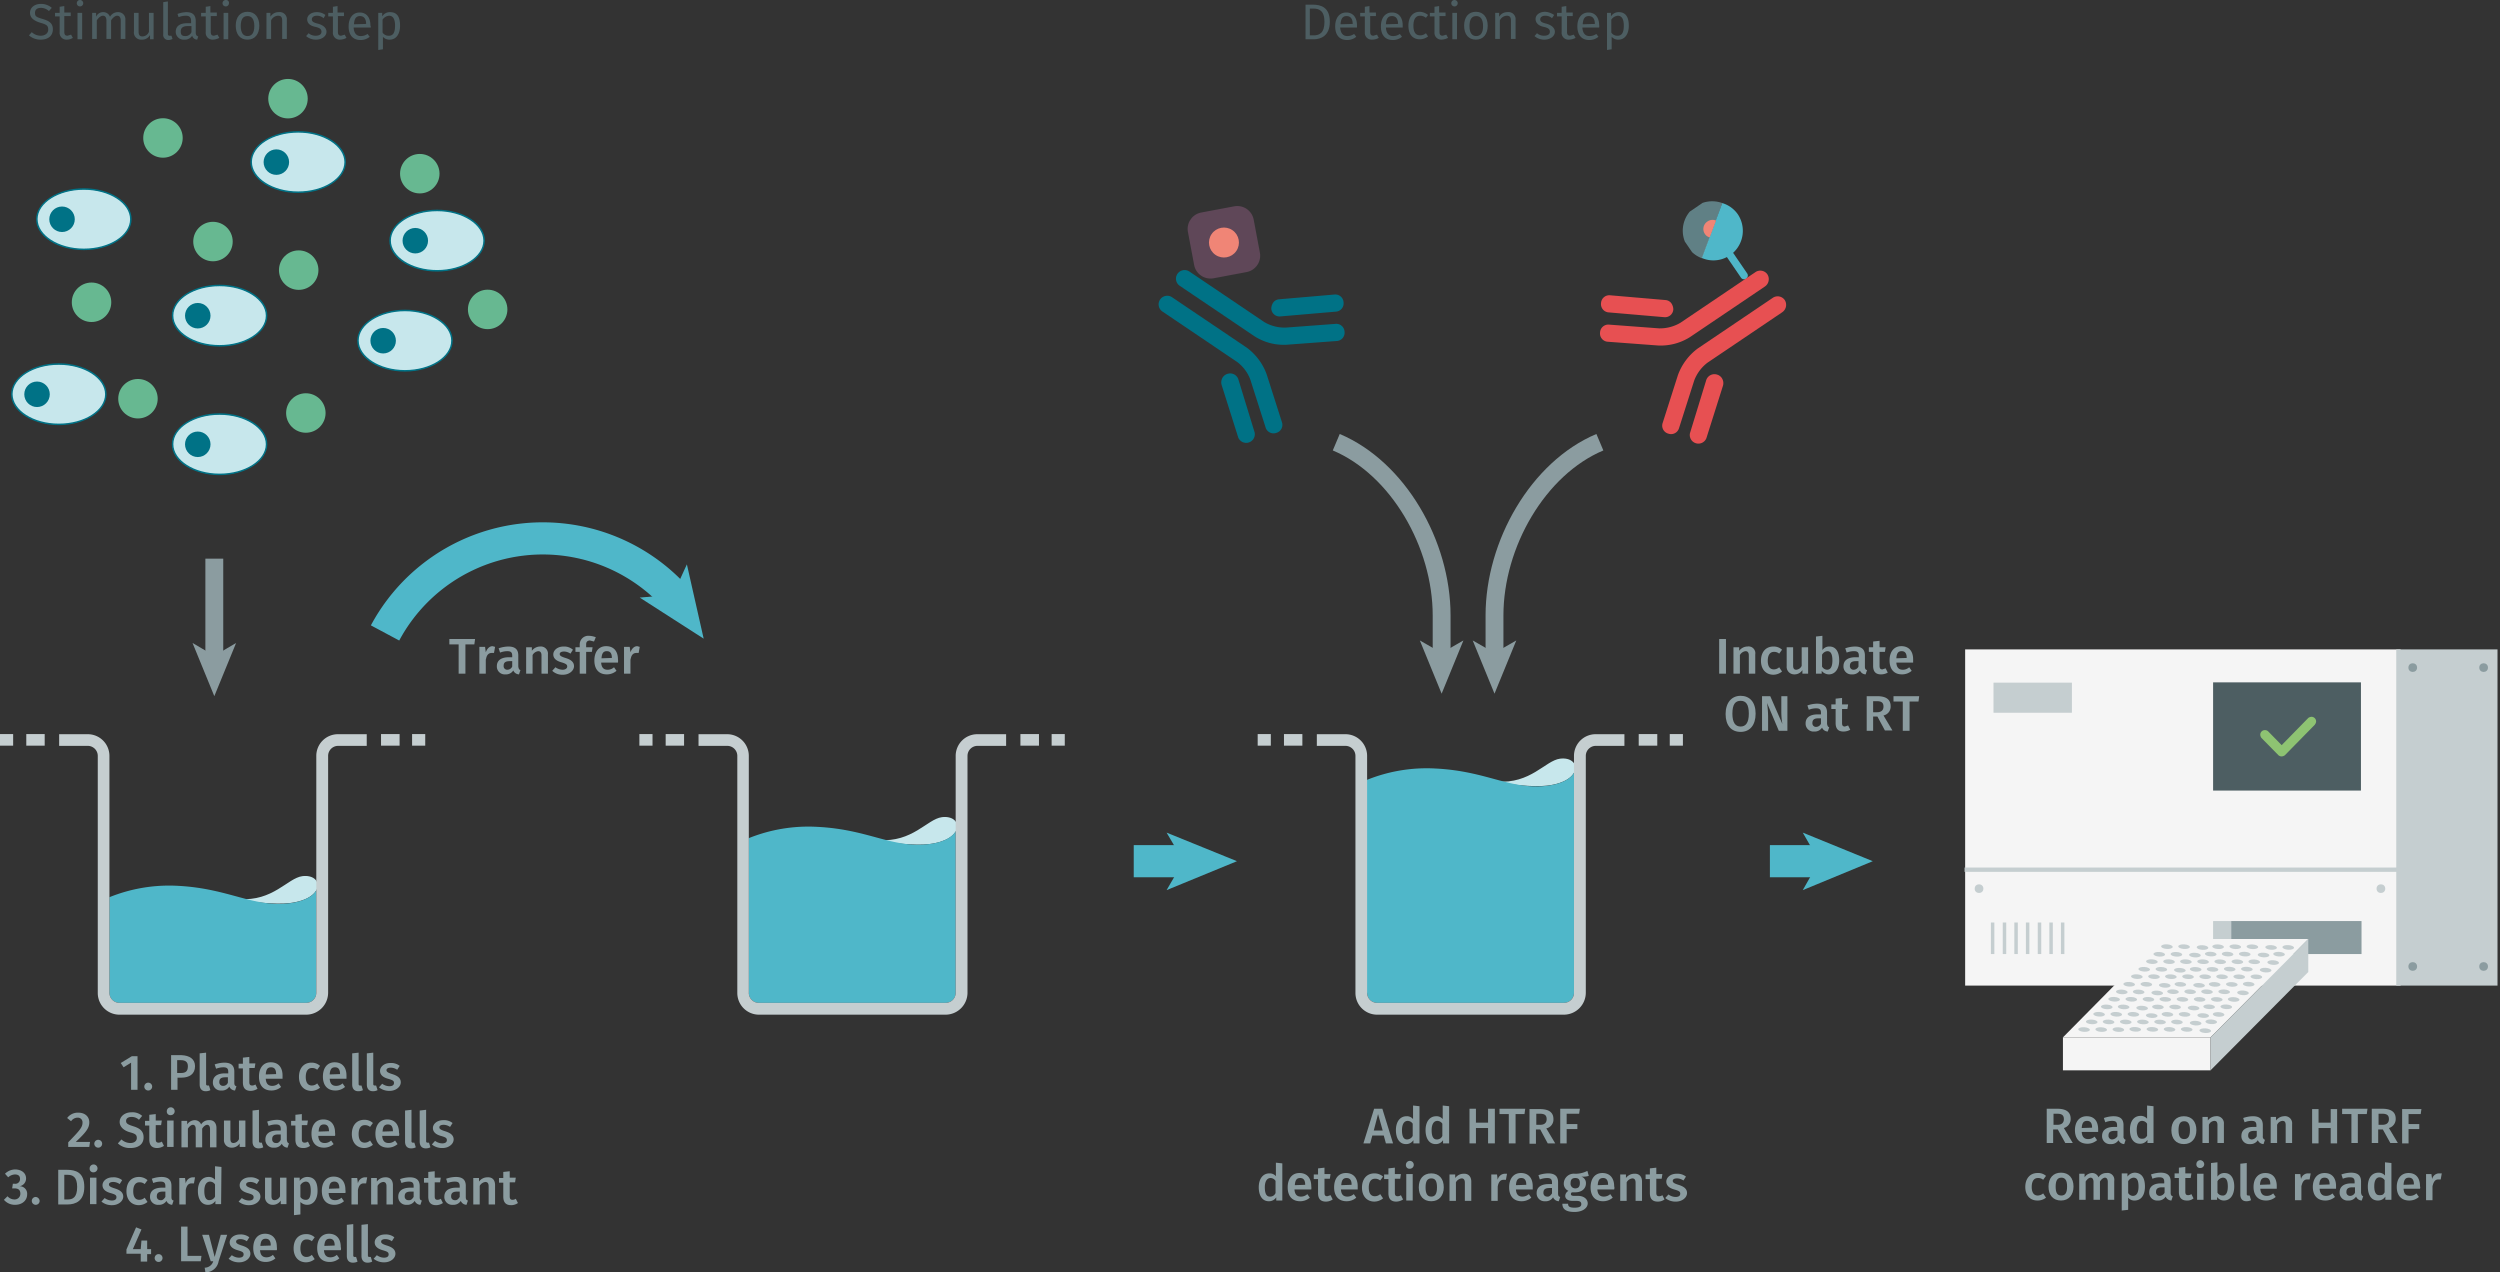 <svg xmlns="http://www.w3.org/2000/svg" xmlns:xlink="http://www.w3.org/1999/xlink" viewBox="0 0 699.9 356.2"><rect x="0" y="0" width="699.9" height="356.2" fill="#333333" stroke="none"/><defs><symbol id="cell_2" data-name="cell 2" viewBox="0 0 62.2 40.3"><ellipse cx="31.1" cy="20.2" rx="30.6" ry="19.6" fill="#c7e7ec"/><path d="M31.1,40.3C14,40.3,0,31.3,0,20.2S14,0,31.1,0,62.2,9,62.2,20.1,48.2,40.3,31.1,40.3ZM31.1,1C14.5,1,1,9.6,1,20.1S14.5,39.3,31.1,39.3s30.1-8.6,30.1-19.1S47.7,1,31.1,1Z" fill="#007286"/><circle cx="16.9" cy="20.2" r="8.3" fill="#007286"/></symbol><symbol id="protein-green" data-name="protein-green" viewBox="0 0 17 17"><circle cx="8.5" cy="8.5" r="8.5" fill="#67b891"/></symbol><symbol id="fluorophore-donor-cryptate2" data-name="fluorophore-donor-cryptate2" viewBox="0 0 17.3 25.5"><path d="M1.9,3.3,7.7,7.4l2,1.4,6.2,4.4a8.5,8.5,0,0,1-6.2,3.9v7.3a1.1,1.1,0,0,1-2.2,0V17.1A8.7,8.7,0,0,1,0,8.6,8.5,8.5,0,0,1,1.9,3.3Z" fill="#4fb7c9"/><path d="M1.9,3.3a8.6,8.6,0,0,1,14,10Z" fill="#8fcfd9" opacity="0.5" style="isolation:isolate"/><path d="M6.3,6.5A2.6,2.6,0,0,1,8.6,5.3a2.6,2.6,0,0,1,2.6,2.6,2.3,2.3,0,0,1-.6,1.6" fill="#f08576"/></symbol><symbol id="antibody-red" data-name="antibody-red" viewBox="0 0 51.1 50.3"><path d="M21.1,50.3a2.5,2.5,0,0,1-2.5-2.5V21.5a11.7,11.7,0,0,0-2.1-6L7.5,4.1A2.4,2.4,0,0,1,7.9.6a2.4,2.4,0,0,1,3.5.4l9,11.4a15.9,15.9,0,0,1,3.2,9.1V47.7A2.6,2.6,0,0,1,21.1,50.3Z" fill="#e75052"/><path d="M12.6,22.5a2.3,2.3,0,0,1-1.9-.9L.6,9.1A2.4,2.4,0,0,1,1,5.6,2.4,2.4,0,0,1,4.5,6L14.6,18.5a2.4,2.4,0,0,1-.4,3.5A3.3,3.3,0,0,1,12.6,22.5Z" fill="#e75052"/><path d="M30.1,50.3a2.5,2.5,0,0,1-2.5-2.5V21.5a16.7,16.7,0,0,1,3.2-9.1L39.8,1A2.4,2.4,0,0,1,43.3.6a2.4,2.4,0,0,1,.4,3.5l-9,11.4a11.7,11.7,0,0,0-2.1,6V47.7A2.6,2.6,0,0,1,30.1,50.3Z" fill="#e75052"/><path d="M38.6,22.5a2.5,2.5,0,0,1-1.6-.6,2.5,2.5,0,0,1-.4-3.5L46.7,5.9A2.5,2.5,0,0,1,50.6,9l-10,12.6A2.7,2.7,0,0,1,38.6,22.5Z" fill="#e75052"/></symbol><symbol id="fluorophore-acceptor-d2" data-name="fluorophore-acceptor-d2" viewBox="0 0 23.8 23.8"><path d="M22.3,15.3l-7,7a4.9,4.9,0,0,1-6.9,0l-7-7a4.9,4.9,0,0,1,0-6.9l7-7a4.9,4.9,0,0,1,6.9,0l7,7A4.9,4.9,0,0,1,22.3,15.3Z" fill="#a06590" opacity="0.4" style="isolation:isolate"/><circle cx="11.9" cy="11.9" r="4.4" fill="#f08576"/></symbol><symbol id="antibody-blue" data-name="antibody-blue" viewBox="0 0 51.1 50.2"><path d="M21.1,50.2a2.5,2.5,0,0,1-2.5-2.5V21.5a11.7,11.7,0,0,0-2.1-6L7.5,4.1A2.4,2.4,0,0,1,7.9.6a2.4,2.4,0,0,1,3.5.4l9,11.4a15.7,15.7,0,0,1,3.2,9.1V47.7A2.5,2.5,0,0,1,21.1,50.2Z" fill="#007286"/><path d="M12.6,22.5a2.3,2.3,0,0,1-1.9-.9L.6,9.1A2.4,2.4,0,0,1,1,5.6,2.4,2.4,0,0,1,4.5,6L14.6,18.5a2.4,2.4,0,0,1-.4,3.5A3.3,3.3,0,0,1,12.6,22.5Z" fill="#007286"/><path d="M30.1,50.2a2.5,2.5,0,0,1-2.5-2.5V21.5a16.7,16.7,0,0,1,3.2-9.1L39.8,1A2.4,2.4,0,0,1,43.3.6a2.4,2.4,0,0,1,.4,3.5l-9,11.4a11.4,11.4,0,0,0-2.1,6V47.7A2.5,2.5,0,0,1,30.1,50.2Z" fill="#007286"/><path d="M38.6,22.5a2.5,2.5,0,0,1-1.6-.6,2.5,2.5,0,0,1-.4-3.5L46.7,5.9A2.5,2.5,0,0,1,50.6,9l-10,12.6A2.7,2.7,0,0,1,38.6,22.5Z" fill="#007286"/></symbol><symbol id="well-b-4--4" data-name="well-b-4--4" viewBox="0 0 258.8 170.8"><path d="M184,15c-9,1.2-17.8,15.5-38.6,13.9,7.7,1.9,22,3.5,30.7,2.5C198.5,28.8,196.8,13.4,184,15Z" fill="#c7e7ec"/><path d="M66.6,157.5a6.1,6.1,0,0,0,6.1,6.1H186.4a6.1,6.1,0,0,0,6.1-6.1V23.6c-1.9,3.4-7,6.7-16.4,7.9-22.3,2.6-36.4-8.9-67.6-10.5a97.1,97.1,0,0,0-42,6.9V157.5Z" fill="#4fb7c9"/><path d="M186.4,170.8H72.7a13.2,13.2,0,0,1-13.2-13.2V13.3a6.1,6.1,0,0,0-6.1-6.1H36V.1H53.4A13.2,13.2,0,0,1,66.6,13.3V157.5a6.1,6.1,0,0,0,6.1,6.1H186.4a6.1,6.1,0,0,0,6.1-6.1V13.3A13.2,13.2,0,0,1,205.7.1h17.5V7.2H205.8a6.1,6.1,0,0,0-6.1,6.1V157.5A13.4,13.4,0,0,1,186.4,170.8Z" fill="#c5ced0"/><rect x="231.9" width="11.3" height="7.1" fill="#c5ced0"/><rect x="250.8" width="8" height="7.1" fill="#c5ced0"/><rect x="16" width="11.2" height="7.1" fill="#c5ced0"/><rect width="8" height="7.1" fill="#c5ced0"/></symbol><symbol id="well-b-3--4" data-name="well-b-3--4" viewBox="0 0 258.9 170.8"><path d="M184.1,50.6c-9,1.2-17.8,15.5-38.6,13.9,7.7,1.9,22,3.5,30.7,2.5C198.5,64.4,196.9,49,184.1,50.6Z" fill="#c7e7ec"/><path d="M66.6,157.5a6.1,6.1,0,0,0,6.1,6.1H186.4a6.1,6.1,0,0,0,6.1-6.1V59.1c-1.9,3.4-7,6.8-16.4,7.9-22.3,2.6-36.4-8.9-67.6-10.5a97.1,97.1,0,0,0-42,6.9v94.1Z" fill="#4fb7c9"/><path d="M186.4,170.8H72.8a13.2,13.2,0,0,1-13.2-13.2V13.3a6.1,6.1,0,0,0-6.1-6.1H36V.1H53.4A13.2,13.2,0,0,1,66.6,13.3V157.5a6.1,6.1,0,0,0,6.1,6.1H186.4a6.1,6.1,0,0,0,6.1-6.1V13.3A13.2,13.2,0,0,1,205.7.1h17.5V7.2H205.8a6.1,6.1,0,0,0-6.1,6.1V157.5A13.4,13.4,0,0,1,186.4,170.8Z" fill="#c5ced0"/><rect x="231.9" width="11.3" height="7.1" fill="#c5ced0"/><rect x="250.9" width="8" height="7.1" fill="#c5ced0"/><rect x="16" width="11.2" height="7.1" fill="#c5ced0"/><rect width="8" height="7.1" fill="#c5ced0"/></symbol><symbol id="HTRF-reader-white-background" data-name="HTRF-reader-white-background" viewBox="0 0 184.2 145.5"><rect x="0.2" width="150.5" height="116.2" fill="#f5f5f5"/><rect x="92" y="93.9" width="45.2" height="11.4" fill="#8b9ca0"/><rect x="85.9" y="93.9" width="6.3" height="11.4" fill="#c5ced0"/><rect x="149.2" width="35" height="116.2" fill="#c5ced0"/><rect y="75.4" width="150" height="1.5" fill="#c5ced0"/><rect x="85.9" y="11.4" width="51.1" height="37.4" fill="#4d5e62"/><rect x="10" y="11.5" width="27.1" height="10.4" fill="#c5ced0"/><rect x="9.1" y="94.4" width="1.2" height="10.9" fill="#c5ced0"/><rect x="13.2" y="94.4" width="1.2" height="10.9" fill="#c5ced0"/><rect x="17.2" y="94.4" width="1.2" height="10.9" fill="#c5ced0"/><rect x="21.2" y="94.4" width="1.2" height="10.9" fill="#c5ced0"/><rect x="25.3" y="94.4" width="1.2" height="10.9" fill="#c5ced0"/><rect x="29.3" y="94.4" width="1.2" height="10.9" fill="#c5ced0"/><rect x="33.3" y="94.4" width="1.2" height="10.9" fill="#c5ced0"/><circle cx="154.9" cy="6.3" r="1.5" fill="#8b9ca0"/><circle cx="179.4" cy="6.3" r="1.5" fill="#8b9ca0"/><circle cx="154.9" cy="109.6" r="1.5" fill="#8b9ca0"/><circle cx="143.9" cy="82.7" r="1.5" fill="#c5ced0"/><circle cx="5" cy="82.7" r="1.5" fill="#c5ced0"/><circle cx="179.4" cy="109.6" r="1.5" fill="#8b9ca0"/><polygon points="85 134.1 118.8 100.1 67.6 100.1 34 134.1 85 134.1" fill="#f5f5f5"/><rect x="34" y="134.1" width="51" height="11.4" fill="#f5f5f5"/><polygon points="85 145.5 118.8 111.5 118.8 100.1 85 134.1 85 145.5" fill="#c5ced0"/><ellipse cx="41.3" cy="131.3" rx="0.8" ry="2" transform="translate(-92.1 165.3) rotate(-86.8)" fill="#c5ced0"/><ellipse cx="47.2" cy="131.3" rx="0.8" ry="2" transform="translate(-86.5 171.2) rotate(-86.8)" fill="#c5ced0"/><ellipse cx="53.1" cy="131.3" rx="0.8" ry="2" transform="translate(-80.9 177.1) rotate(-86.8)" fill="#c5ced0"/><ellipse cx="59" cy="131.3" rx="0.8" ry="2" transform="translate(-75.4 182.9) rotate(-86.8)" fill="#c5ced0"/><ellipse cx="64.9" cy="131.3" rx="0.8" ry="2" transform="translate(-69.8 188.8) rotate(-86.8)" fill="#c5ced0"/><ellipse cx="70.8" cy="131.3" rx="0.8" ry="2" transform="translate(-64.2 194.7) rotate(-86.8)" fill="#c5ced0"/><ellipse cx="76.7" cy="131.3" rx="0.8" ry="2" transform="translate(-58.6 200.6) rotate(-86.8)" fill="#c5ced0"/><ellipse cx="82.6" cy="131.3" rx="0.8" ry="2" transform="matrix(0.06, -1, 1, 0.06, -53.07, 206.51)" fill="#c5ced0"/><ellipse cx="43.9" cy="128.7" rx="0.8" ry="2" transform="translate(-87 165.4) rotate(-86.8)" fill="#c5ced0"/><ellipse cx="49.8" cy="128.7" rx="0.8" ry="2" transform="translate(-81.5 171.3) rotate(-86.8)" fill="#c5ced0"/><ellipse cx="55.7" cy="128.7" rx="0.8" ry="2" transform="translate(-75.9 177.2) rotate(-86.8)" fill="#c5ced0"/><ellipse cx="61.6" cy="128.7" rx="0.8" ry="2" transform="translate(-70.3 183.1) rotate(-86.8)" fill="#c5ced0"/><ellipse cx="67.5" cy="128.7" rx="0.8" ry="2" transform="translate(-64.7 189) rotate(-86.8)" fill="#c5ced0"/><ellipse cx="73.4" cy="128.7" rx="0.8" ry="2" transform="translate(-59.2 194.9) rotate(-86.8)" fill="#c5ced0"/><ellipse cx="79.3" cy="128.7" rx="0.8" ry="2" transform="matrix(0.06, -1, 1, 0.06, -53.59, 200.76)" fill="#c5ced0"/><ellipse cx="85.2" cy="128.7" rx="0.8" ry="2" transform="translate(-48 206.6) rotate(-86.8)" fill="#c5ced0"/><ellipse cx="46.5" cy="126.1" rx="0.8" ry="2" transform="translate(-82 165.5) rotate(-86.8)" fill="#c5ced0"/><ellipse cx="52.4" cy="126.1" rx="0.8" ry="2" transform="translate(-76.4 171.4) rotate(-86.8)" fill="#c5ced0"/><ellipse cx="58.3" cy="126.1" rx="0.8" ry="2" transform="translate(-70.8 177.3) rotate(-86.8)" fill="#c5ced0"/><ellipse cx="64.2" cy="126.1" rx="0.8" ry="2" transform="matrix(0.06, -1, 1, 0.06, -65.26, 183.22)" fill="#c5ced0"/><ellipse cx="70.1" cy="126.1" rx="0.8" ry="2" transform="translate(-59.7 189.1) rotate(-86.8)" fill="#c5ced0"/><ellipse cx="76" cy="126.1" rx="0.8" ry="2" transform="translate(-54.1 195) rotate(-86.8)" fill="#c5ced0"/><ellipse cx="81.9" cy="126.1" rx="0.8" ry="2" transform="matrix(0.06, -1, 1, 0.06, -48.54, 200.9)" fill="#c5ced0"/><ellipse cx="87.8" cy="126.1" rx="0.8" ry="2" transform="translate(-43 206.8) rotate(-86.8)" fill="#c5ced0"/><ellipse cx="49.1" cy="123.5" rx="0.8" ry="2" transform="translate(-76.9 165.7) rotate(-86.8)" fill="#c5ced0"/><ellipse cx="55" cy="123.5" rx="0.8" ry="2" transform="translate(-71.4 171.6) rotate(-86.8)" fill="#c5ced0"/><ellipse cx="60.9" cy="123.5" rx="0.8" ry="2" transform="matrix(0.06, -1, 1, 0.06, -65.78, 177.47)" fill="#c5ced0"/><ellipse cx="66.8" cy="123.5" rx="0.8" ry="2" transform="translate(-60.2 183.4) rotate(-86.8)" fill="#c5ced0"/><ellipse cx="72.7" cy="123.5" rx="0.8" ry="2" transform="translate(-54.6 189.3) rotate(-86.8)" fill="#c5ced0"/><ellipse cx="78.6" cy="123.5" rx="0.8" ry="2" transform="matrix(0.06, -1, 1, 0.06, -49.06, 195.15)" fill="#c5ced0"/><ellipse cx="84.5" cy="123.5" rx="0.8" ry="2" transform="translate(-43.5 201) rotate(-86.8)" fill="#c5ced0"/><ellipse cx="90.4" cy="123.5" rx="0.8" ry="2" transform="translate(-37.9 206.9) rotate(-86.8)" fill="#c5ced0"/><ellipse cx="51.7" cy="120.9" rx="0.8" ry="2" transform="translate(-71.9 165.8) rotate(-86.8)" fill="#c5ced0"/><ellipse cx="57.6" cy="120.9" rx="0.8" ry="2" transform="translate(-66.3 171.7) rotate(-86.8)" fill="#c5ced0"/><ellipse cx="63.5" cy="120.9" rx="0.8" ry="2" transform="translate(-60.7 177.6) rotate(-86.8)" fill="#c5ced0"/><ellipse cx="69.4" cy="120.9" rx="0.8" ry="2" transform="translate(-55.2 183.5) rotate(-86.8)" fill="#c5ced0"/><ellipse cx="75.3" cy="120.9" rx="0.8" ry="2" transform="translate(-49.6 189.4) rotate(-86.8)" fill="#c5ced0"/><ellipse cx="81.2" cy="120.9" rx="0.8" ry="2" transform="translate(-44 195.3) rotate(-86.8)" fill="#c5ced0"/><ellipse cx="87.1" cy="120.9" rx="0.8" ry="2" transform="translate(-38.4 201.2) rotate(-86.8)" fill="#c5ced0"/><ellipse cx="93" cy="120.9" rx="0.8" ry="2" transform="translate(-32.9 207.1) rotate(-86.8)" fill="#c5ced0"/><ellipse cx="54.3" cy="118.3" rx="0.8" ry="2" transform="translate(-66.8 166) rotate(-86.8)" fill="#c5ced0"/><ellipse cx="60.2" cy="118.3" rx="0.8" ry="2" transform="translate(-61.3 171.9) rotate(-86.8)" fill="#c5ced0"/><ellipse cx="66.1" cy="118.3" rx="0.8" ry="2" transform="matrix(0.06, -1, 1, 0.06, -55.68, 177.75)" fill="#c5ced0"/><ellipse cx="72" cy="118.3" rx="0.8" ry="2" transform="translate(-50.1 183.6) rotate(-86.8)" fill="#c5ced0"/><ellipse cx="77.9" cy="118.3" rx="0.8" ry="2" transform="translate(-44.5 189.5) rotate(-86.8)" fill="#c5ced0"/><ellipse cx="83.8" cy="118.3" rx="0.8" ry="2" transform="translate(-39 195.4) rotate(-86.8)" fill="#c5ced0"/><ellipse cx="89.7" cy="118.3" rx="0.8" ry="2" transform="translate(-33.4 201.3) rotate(-86.8)" fill="#c5ced0"/><ellipse cx="95.6" cy="118.3" rx="0.8" ry="2" transform="matrix(0.06, -1, 1, 0.06, -27.81, 207.21)" fill="#c5ced0"/><ellipse cx="56.9" cy="115.7" rx="0.8" ry="2" transform="translate(-61.8 166.1) rotate(-86.8)" fill="#c5ced0"/><ellipse cx="62.8" cy="115.7" rx="0.8" ry="2" transform="translate(-56.2 172) rotate(-86.8)" fill="#c5ced0"/><ellipse cx="68.7" cy="115.7" rx="0.8" ry="2" transform="matrix(0.06, -1, 1, 0.06, -50.63, 177.89)" fill="#c5ced0"/><ellipse cx="74.6" cy="115.7" rx="0.8" ry="2" transform="translate(-45.1 183.8) rotate(-86.8)" fill="#c5ced0"/><ellipse cx="80.5" cy="115.7" rx="0.8" ry="2" transform="matrix(0.06, -1, 1, 0.06, -39.48, 189.67)" fill="#c5ced0"/><ellipse cx="86.4" cy="115.7" rx="0.8" ry="2" transform="translate(-33.9 195.6) rotate(-86.8)" fill="#c5ced0"/><ellipse cx="92.3" cy="115.7" rx="0.8" ry="2" transform="translate(-28.3 201.5) rotate(-86.8)" fill="#c5ced0"/><ellipse cx="98.2" cy="115.7" rx="0.8" ry="2" transform="translate(-22.8 207.3) rotate(-86.8)" fill="#c5ced0"/><ellipse cx="59.5" cy="113.1" rx="0.8" ry="2" transform="translate(-56.7 166.2) rotate(-86.8)" fill="#c5ced0"/><ellipse cx="65.4" cy="113.1" rx="0.8" ry="2" transform="translate(-51.1 172.1) rotate(-86.8)" fill="#c5ced0"/><ellipse cx="71.3" cy="113.1" rx="0.8" ry="2" transform="translate(-45.6 178) rotate(-86.8)" fill="#c5ced0"/><ellipse cx="77.2" cy="113.1" rx="0.8" ry="2" transform="translate(-40 183.9) rotate(-86.8)" fill="#c5ced0"/><ellipse cx="83.1" cy="113.1" rx="0.8" ry="2" transform="translate(-34.4 189.8) rotate(-86.8)" fill="#c5ced0"/><ellipse cx="89" cy="113.1" rx="0.8" ry="2" transform="translate(-28.9 195.7) rotate(-86.8)" fill="#c5ced0"/><ellipse cx="94.9" cy="113.1" rx="0.8" ry="2" transform="translate(-23.3 201.6) rotate(-86.8)" fill="#c5ced0"/><ellipse cx="100.8" cy="113.1" rx="0.8" ry="2" transform="translate(-17.7 207.5) rotate(-86.8)" fill="#c5ced0"/><ellipse cx="62.1" cy="110.5" rx="0.8" ry="2" transform="translate(-51.7 166.4) rotate(-86.8)" fill="#c5ced0"/><ellipse cx="68" cy="110.5" rx="0.8" ry="2" transform="translate(-46.1 172.3) rotate(-86.8)" fill="#c5ced0"/><ellipse cx="73.9" cy="110.5" rx="0.8" ry="2" transform="matrix(0.06, -1, 1, 0.06, -40.52, 178.17)" fill="#c5ced0"/><ellipse cx="79.8" cy="110.5" rx="0.8" ry="2" transform="translate(-34.9 184.1) rotate(-86.8)" fill="#c5ced0"/><ellipse cx="85.7" cy="110.5" rx="0.8" ry="2" transform="translate(-29.4 190) rotate(-86.8)" fill="#c5ced0"/><ellipse cx="91.6" cy="110.5" rx="0.8" ry="2" transform="translate(-23.8 195.8) rotate(-86.8)" fill="#c5ced0"/><ellipse cx="97.5" cy="110.5" rx="0.8" ry="2" transform="translate(-18.2 201.7) rotate(-86.8)" fill="#c5ced0"/><ellipse cx="103.4" cy="110.5" rx="0.8" ry="2" transform="matrix(0.06, -1, 1, 0.06, -12.65, 207.63)" fill="#c5ced0"/><ellipse cx="64.7" cy="107.9" rx="0.8" ry="2" transform="translate(-46.6 166.5) rotate(-86.8)" fill="#c5ced0"/><ellipse cx="70.6" cy="107.9" rx="0.8" ry="2" transform="translate(-41 172.4) rotate(-86.8)" fill="#c5ced0"/><ellipse cx="76.5" cy="107.9" rx="0.8" ry="2" transform="translate(-35.5 178.3) rotate(-86.8)" fill="#c5ced0"/><ellipse cx="82.4" cy="107.9" rx="0.8" ry="2" transform="translate(-29.9 184.2) rotate(-86.8)" fill="#c5ced0"/><ellipse cx="88.3" cy="107.9" rx="0.8" ry="2" transform="translate(-24.3 190.1) rotate(-86.8)" fill="#c5ced0"/><ellipse cx="94.2" cy="107.9" rx="0.8" ry="2" transform="translate(-18.7 196) rotate(-86.8)" fill="#c5ced0"/><ellipse cx="100.1" cy="107.9" rx="0.8" ry="2" transform="translate(-13.2 201.9) rotate(-86.8)" fill="#c5ced0"/><ellipse cx="106" cy="107.9" rx="0.8" ry="2" transform="matrix(0.06, -1, 1, 0.06, -7.6, 207.77)" fill="#c5ced0"/><ellipse cx="67.3" cy="105.3" rx="0.8" ry="2" transform="translate(-41.6 166.7) rotate(-86.8)" fill="#c5ced0"/><ellipse cx="73.2" cy="105.3" rx="0.8" ry="2" transform="translate(-36 172.6) rotate(-86.8)" fill="#c5ced0"/><ellipse cx="79.1" cy="105.3" rx="0.8" ry="2" transform="matrix(0.06, -1, 1, 0.06, -30.42, 178.45)" fill="#c5ced0"/><ellipse cx="85" cy="105.3" rx="0.8" ry="2" transform="translate(-24.8 184.3) rotate(-86.8)" fill="#c5ced0"/><ellipse cx="90.9" cy="105.3" rx="0.8" ry="2" transform="translate(-19.3 190.2) rotate(-86.8)" fill="#c5ced0"/><ellipse cx="96.8" cy="105.3" rx="0.8" ry="2" transform="translate(-13.7 196.1) rotate(-86.8)" fill="#c5ced0"/><ellipse cx="102.7" cy="105.3" rx="0.8" ry="2" transform="matrix(0.06, -1, 1, 0.06, -8.12, 202.02)" fill="#c5ced0"/><ellipse cx="108.6" cy="105.3" rx="0.8" ry="2" transform="translate(-2.5 207.9) rotate(-86.8)" fill="#c5ced0"/><ellipse cx="69.9" cy="102.7" rx="0.8" ry="2" transform="translate(-36.5 166.8) rotate(-86.8)" fill="#c5ced0"/><ellipse cx="75.8" cy="102.7" rx="0.8" ry="2" transform="translate(-30.9 172.7) rotate(-86.8)" fill="#c5ced0"/><ellipse cx="81.7" cy="102.7" rx="0.8" ry="2" transform="matrix(0.06, -1, 1, 0.06, -25.36, 178.59)" fill="#c5ced0"/><ellipse cx="87.6" cy="102.7" rx="0.8" ry="2" transform="translate(-19.8 184.5) rotate(-86.8)" fill="#c5ced0"/><ellipse cx="93.5" cy="102.7" rx="0.8" ry="2" transform="translate(-14.2 190.4) rotate(-86.8)" fill="#c5ced0"/><ellipse cx="99.4" cy="102.7" rx="0.8" ry="2" transform="translate(-8.6 196.3) rotate(-86.8)" fill="#c5ced0"/><ellipse cx="105.3" cy="102.7" rx="0.8" ry="2" transform="matrix(0.06, -1, 1, 0.06, -3.07, 202.16)" fill="#c5ced0"/><ellipse cx="111.2" cy="102.7" rx="0.8" ry="2" transform="matrix(0.06, -1, 1, 0.06, 2.5, 208.05)" fill="#c5ced0"/><path d="M119.9,23.3a2.1,2.1,0,0,0-1.1.4l-9.2,9.4-4.7-4.8a1.7,1.7,0,0,0-1.1-.4,1.6,1.6,0,0,0-1.6,1.6,2.1,2.1,0,0,0,.4,1.1l5.9,6a1.7,1.7,0,0,0,1.1.4,2.1,2.1,0,0,0,1.1-.4L121,26.1a2.2,2.2,0,0,0,.5-1.1A1.6,1.6,0,0,0,119.9,23.3Z" fill="#8ec372"/></symbol><symbol id="well-b-2--4" data-name="well-b-2--4" viewBox="0 0 258.8 170.8"><path d="M184,86.5c-9,1.2-17.8,15.5-38.6,13.9,7.7,1.9,22,3.5,30.7,2.5C198.5,100.3,196.8,84.9,184,86.5Z" fill="#c7e7ec"/><path d="M66.6,157.5a6.1,6.1,0,0,0,6.1,6.1H186.4a6.1,6.1,0,0,0,6.1-6.1V95.1c-1.9,3.4-7,6.7-16.4,7.9-22.2,2.6-36.4-8.9-67.5-10.6a97.1,97.1,0,0,0-42,6.9Z" fill="#4fb7c9"/><path d="M186.4,170.8H72.7a13.2,13.2,0,0,1-13.2-13.2V13.3a6.1,6.1,0,0,0-6.1-6.1H36V.1H53.4A13.2,13.2,0,0,1,66.6,13.3V157.5a6.1,6.1,0,0,0,6.1,6.1H186.4a6.1,6.1,0,0,0,6.1-6.1V13.3A13.2,13.2,0,0,1,205.7.1h17.5V7.2H205.8a6.1,6.1,0,0,0-6.1,6.1V157.5A13.4,13.4,0,0,1,186.4,170.8Z" fill="#c5ced0"/><rect x="231.9" width="11.3" height="7.1" fill="#c5ced0"/><rect x="250.8" width="8" height="7.1" fill="#c5ced0"/><rect x="16" width="11.2" height="7.1" fill="#c5ced0"/><rect width="8" height="7.1" fill="#c5ced0"/></symbol></defs><title>biomarkers-how-it-works-assay-protocol-human-smn-63ADK033PEG-63ADK033PEH</title><use width="62.2" height="40.3" transform="translate(100 86.7) scale(0.43 0.43)" xlink:href="#cell_2"/><use width="62.2" height="40.3" transform="translate(109 58.7) scale(0.43 0.43)" xlink:href="#cell_2"/><use width="17" height="17" transform="translate(112 43.1) scale(0.65)" xlink:href="#protein-green"/><use width="17" height="17" transform="translate(131 81.1) scale(0.65)" xlink:href="#protein-green"/><use width="17.3" height="25.5" transform="matrix(-0.79, 0.54, 0.54, 0.79, 481.89, 53.22)" xlink:href="#fluorophore-donor-cryptate2"/><use width="51.1" height="50.27" transform="matrix(0.54, 0.8, 0.8, -0.54, 443.2, 87.09)" xlink:href="#antibody-red"/><use width="23.7" height="23.75" transform="matrix(0.79, 0.54, -0.54, 0.79, 339.71, 52.12)" xlink:href="#fluorophore-acceptor-d2"/><use width="51.1" height="50.17" transform="matrix(-0.54, 0.8, -0.8, -0.54, 381.17, 86.88)" xlink:href="#antibody-blue"/><path d="M374.1,124.7c17.3,7.3,29.5,28.5,29.5,48.5v11.4" transform="translate(0 -0.9)" fill="none" stroke="#8b9ca0" stroke-miterlimit="10" stroke-width="5"/><polygon points="403.6 194.2 397.5 179.3 403.6 182.8 409.7 179.3 403.6 194.2" fill="#8b9ca0"/><path d="M447.9,124.7c-17.3,7.3-29.5,28.5-29.5,48.5v11.4" transform="translate(0 -0.9)" fill="none" stroke="#8b9ca0" stroke-miterlimit="10" stroke-width="5"/><polygon points="418.4 194.2 412.3 179.3 418.4 182.8 424.5 179.3 418.4 194.2" fill="#8b9ca0"/><line x1="317.4" y1="241.1" x2="332.3" y2="241.1" fill="none" stroke="#4fb7c9" stroke-miterlimit="10" stroke-width="9"/><polygon points="346.3 241.1 326.6 249.2 331.3 241.1 326.6 233.1 346.3 241.1" fill="#4fb7c9"/><path d="M384.2,318.8l-.6,2.2h-1.9l3-9.7H387l3,9.7h-2l-.6-2.2Zm1.6-6-1.2,4.6h2.5Z" transform="translate(0 -0.9)" fill="#8b9ca0"/><path d="M397.3,321h-1.6v-.9a2.4,2.4,0,0,1-2.1,1.1c-1.8,0-2.8-1.6-2.8-3.9s1.1-3.9,3-3.9a2.2,2.2,0,0,1,1.8.8v-3.8l1.8.2V321Zm-1.8-2.1v-3.4a1.7,1.7,0,0,0-1.4-.8c-.9,0-1.6.8-1.6,2.6s.5,2.6,1.4,2.6A1.8,1.8,0,0,0,395.5,318.9Z" transform="translate(0 -0.9)" fill="#8b9ca0"/><path d="M405.6,321H404v-.9a2.4,2.4,0,0,1-2.1,1.1c-1.8,0-2.8-1.6-2.8-3.9s1.1-3.9,3-3.9a2.2,2.2,0,0,1,1.8.8v-3.8l1.8.2V321Zm-1.8-2.1v-3.4a1.7,1.7,0,0,0-1.4-.8c-.9,0-1.6.8-1.6,2.6s.5,2.6,1.4,2.6A1.6,1.6,0,0,0,403.8,318.9Z" transform="translate(0 -0.9)" fill="#8b9ca0"/><path d="M413.2,316.7V321h-1.8v-9.7h1.8v3.9h3.4v-3.9h1.9V321h-1.9v-4.3Z" transform="translate(0 -0.9)" fill="#8b9ca0"/><path d="M424.3,312.8V321h-1.9v-8.2h-2.6v-1.5H427l-.2,1.5Z" transform="translate(0 -0.9)" fill="#8b9ca0"/><path d="M430,317.2v3.9h-1.8v-9.7h2.9c2.5,0,3.8.9,3.8,2.8a2.5,2.5,0,0,1-2,2.6l2.5,4.2h-2.1l-2.1-3.9H430Zm1.2-1.4c1.1,0,1.8-.5,1.8-1.6s-.6-1.5-1.9-1.5h-1v3.1Z" transform="translate(0 -0.9)" fill="#8b9ca0"/><path d="M438.6,312.7v2.9h3V317h-3v4h-1.8v-9.7h5.5l-.2,1.4Z" transform="translate(0 -0.9)" fill="#8b9ca0"/><path d="M358.9,337h-1.6v-.9a2.4,2.4,0,0,1-2.1,1.1c-1.8,0-2.8-1.6-2.8-3.9s1.1-3.9,3-3.9a2.2,2.2,0,0,1,1.8.8v-3.8l1.8.2V337Zm-1.8-2.1v-3.4a1.7,1.7,0,0,0-1.4-.8c-.9,0-1.6.8-1.6,2.6s.5,2.6,1.4,2.6A1.6,1.6,0,0,0,357.1,334.9Z" transform="translate(0 -0.9)" fill="#8b9ca0"/><path d="M367.1,333.9h-4.7c.1,1.5.8,2,1.8,2a2.6,2.6,0,0,0,1.8-.7l.7,1a4.1,4.1,0,0,1-2.7,1c-2.3,0-3.5-1.5-3.5-3.9s1.2-4,3.3-4,3.3,1.4,3.3,3.7A2.6,2.6,0,0,1,367.1,333.9Zm-1.7-1.3c0-1.2-.4-1.9-1.4-1.9s-1.4.6-1.5,2Z" transform="translate(0 -0.9)" fill="#8b9ca0"/><path d="M371.2,337.3c-1.5,0-2.2-.8-2.2-2.4V331h-1.2v-1.3H369V328l1.8-.2v1.8h1.7l-.2,1.3h-1.5v3.9c0,.7.2,1,.8,1l.9-.3.6,1.2A3.3,3.3,0,0,1,371.2,337.3Z" transform="translate(0 -0.9)" fill="#8b9ca0"/><path d="M380.1,333.9h-4.7c.1,1.5.8,2,1.8,2a2.6,2.6,0,0,0,1.8-.7l.7,1a4.1,4.1,0,0,1-2.7,1c-2.3,0-3.5-1.5-3.5-3.9s1.2-4,3.3-4,3.3,1.4,3.3,3.7Zm-1.7-1.3c0-1.2-.4-1.9-1.4-1.9s-1.4.6-1.5,2Z" transform="translate(0 -0.9)" fill="#8b9ca0"/><path d="M387.2,330.3l-.8,1.1a2.1,2.1,0,0,0-1.5-.5c-1,0-1.7.8-1.7,2.5s.7,2.4,1.7,2.4a2.2,2.2,0,0,0,1.5-.6l.8,1.2a3.9,3.9,0,0,1-2.4.9c-2.1,0-3.5-1.5-3.5-3.9s1.3-4,3.5-4A3.6,3.6,0,0,1,387.2,330.3Z" transform="translate(0 -0.9)" fill="#8b9ca0"/><path d="M390.9,337.3c-1.5,0-2.2-.8-2.2-2.4V331h-1.2v-1.3h1.2V328l1.8-.2v1.8h1.7l-.2,1.3h-1.5v3.9c0,.7.2,1,.8,1a1.6,1.6,0,0,0,.9-.3l.6,1.2A3.5,3.5,0,0,1,390.9,337.3Z" transform="translate(0 -0.9)" fill="#8b9ca0"/><path d="M395.8,327a1.1,1.1,0,0,1-1.1,1.1,1,1,0,0,1-1.1-1.1,1.1,1.1,0,1,1,2.2,0Zm-2.1,10v-7.4h1.8V337Z" transform="translate(0 -0.9)" fill="#8b9ca0"/><path d="M404.2,333.3c0,2.3-1.3,3.9-3.5,3.9s-3.5-1.5-3.5-3.9,1.3-3.9,3.5-3.9S404.2,330.9,404.2,333.3Zm-5.1,0c0,1.8.5,2.6,1.6,2.6s1.6-.8,1.6-2.6-.5-2.5-1.6-2.5S399.1,331.6,399.1,333.3Z" transform="translate(0 -0.9)" fill="#8b9ca0"/><path d="M411.9,331.7v5.4h-1.8V332c0-.9-.4-1.2-.9-1.2a2.1,2.1,0,0,0-1.6,1.1v5.2h-1.8v-7.4h1.6v1a2.9,2.9,0,0,1,2.3-1.2C411.1,329.4,411.9,330.3,411.9,331.7Z" transform="translate(0 -0.9)" fill="#8b9ca0"/><path d="M421.9,329.5l-.3,1.7h-.7c-.9,0-1.4.7-1.6,1.9v4h-1.8v-7.4h1.6l.2,1.5a2.1,2.1,0,0,1,1.9-1.7Z" transform="translate(0 -0.9)" fill="#8b9ca0"/><path d="M429.1,333.9h-4.7c.1,1.5.8,2,1.8,2a2.6,2.6,0,0,0,1.8-.7l.7,1a4.1,4.1,0,0,1-2.7,1c-2.3,0-3.5-1.5-3.5-3.9s1.2-4,3.3-4,3.3,1.4,3.3,3.7Zm-1.8-1.3c0-1.2-.4-1.9-1.4-1.9s-1.4.6-1.5,2Z" transform="translate(0 -0.9)" fill="#8b9ca0"/><path d="M436.8,336l-.4,1.2a1.8,1.8,0,0,1-1.6-1.1,2.4,2.4,0,0,1-2.2,1.1,2.2,2.2,0,0,1-2.4-2.3c0-1.6,1.2-2.5,3.4-2.5h.9V332c0-1-.4-1.3-1.4-1.3a5.8,5.8,0,0,0-2,.4l-.4-1.2a8.6,8.6,0,0,1,2.7-.5c2,0,2.8.9,2.8,2.5V335C436.2,335.7,436.4,335.9,436.8,336Zm-2.3-1v-1.5h-.7c-1.2,0-1.7.4-1.7,1.3a1,1,0,0,0,1,1.1C433.7,336,434.1,335.6,434.5,335Z" transform="translate(0 -0.9)" fill="#8b9ca0"/><path d="M442.7,330.3a1.9,1.9,0,0,1,1.3,1.9c0,1.4-1.1,2.5-3,2.5h-.9a.5.5,0,0,0-.3.5c0,.3.2.5.9.5h1.1c1.6,0,2.7.9,2.7,2.1s-1.3,2.4-3.7,2.4-3.4-.8-3.4-2.3H439c0,.7.3,1.1,1.8,1.1s1.9-.4,1.9-1-.4-.9-1.3-.9h-1.1c-1.5,0-2.1-.7-2.1-1.4a1.7,1.7,0,0,1,.9-1.4,2.2,2.2,0,0,1-1.3-2.1,2.8,2.8,0,0,1,3.1-2.7,7.2,7.2,0,0,0,3.5-.8l.4,1.4A5.8,5.8,0,0,1,442.7,330.3Zm-3,1.8a1.3,1.3,0,0,0,1.3,1.5c.9,0,1.3-.5,1.3-1.5s-.4-1.4-1.3-1.4S439.7,331.2,439.7,332.1Z" transform="translate(0 -0.9)" fill="#8b9ca0"/><path d="M451.9,333.9h-4.7c.1,1.5.8,2,1.8,2a2.6,2.6,0,0,0,1.8-.7l.7,1a4.1,4.1,0,0,1-2.7,1c-2.3,0-3.5-1.5-3.5-3.9s1.2-4,3.3-4,3.3,1.4,3.3,3.7A1.4,1.4,0,0,1,451.9,333.9Zm-1.7-1.3c0-1.2-.4-1.9-1.4-1.9s-1.4.6-1.5,2Z" transform="translate(0 -0.9)" fill="#8b9ca0"/><path d="M459.7,331.7v5.4h-1.8V332c0-.9-.4-1.2-.9-1.2a2.1,2.1,0,0,0-1.6,1.1v5.2h-1.8v-7.4h1.6v1a2.9,2.9,0,0,1,2.3-1.2C458.9,329.4,459.7,330.3,459.7,331.7Z" transform="translate(0 -0.9)" fill="#8b9ca0"/><path d="M464.1,337.3c-1.5,0-2.2-.8-2.2-2.4V331h-1.2v-1.3h1.2V328l1.8-.2v1.8h1.7l-.2,1.3h-1.5v3.9c0,.7.2,1,.8,1a1.6,1.6,0,0,0,.9-.3l.6,1.2A3.1,3.1,0,0,1,464.1,337.3Z" transform="translate(0 -0.9)" fill="#8b9ca0"/><path d="M472,330.3l-.7,1.1a3.2,3.2,0,0,0-1.8-.6c-.8,0-1.2.3-1.2.7s.3.7,1.6,1.1,2.4,1,2.4,2.3-1.4,2.4-3.1,2.4a4.5,4.5,0,0,1-3-1l.9-1a3.5,3.5,0,0,0,2,.7c.8,0,1.3-.3,1.3-.9s-.3-.8-1.7-1.2-2.2-1.1-2.2-2.2,1.1-2.2,2.9-2.2A3.8,3.8,0,0,1,472,330.3Z" transform="translate(0 -0.9)" fill="#8b9ca0"/><use width="258.8" height="170.8" transform="translate(352.1 205.5) scale(0.46)" xlink:href="#well-b-4--4"/><use width="258.9" height="170.8" transform="translate(179 205.5) scale(0.46)" xlink:href="#well-b-3--4"/><line x1="495.5" y1="241.1" x2="510.4" y2="241.1" fill="none" stroke="#4fb7c9" stroke-miterlimit="10" stroke-width="9"/><polygon points="524.3 241.1 504.7 249.2 509.3 241.1 504.7 233.1 524.3 241.1" fill="#4fb7c9"/><path d="M481.3,189.5v-9.7h1.9v9.7Z" transform="translate(0 -0.9)" fill="#8b9ca0"/><path d="M491.4,184.1v5.4h-1.8v-5.1c0-.9-.4-1.2-.9-1.2a2.1,2.1,0,0,0-1.6,1.1v5.2h-1.8v-7.4h1.6v1a2.9,2.9,0,0,1,2.3-1.2A1.9,1.9,0,0,1,491.4,184.1Z" transform="translate(0 -0.9)" fill="#8b9ca0"/><path d="M498.9,182.8l-.8,1.1a2.1,2.1,0,0,0-1.5-.5c-1,0-1.7.8-1.7,2.5s.7,2.4,1.7,2.4a2.2,2.2,0,0,0,1.5-.6l.8,1.2a3.9,3.9,0,0,1-2.4.9c-2.1,0-3.5-1.5-3.5-3.9s1.3-4,3.5-4A3.4,3.4,0,0,1,498.9,182.8Z" transform="translate(0 -0.9)" fill="#8b9ca0"/><path d="M504.6,189.5v-1a2.6,2.6,0,0,1-2.3,1.2,2.1,2.1,0,0,1-2.1-2.3v-5.3h1.8v5.1c0,.9.3,1.2.9,1.2a1.8,1.8,0,0,0,1.5-1.1v-5.2h1.8v7.4Z" transform="translate(0 -0.9)" fill="#8b9ca0"/><path d="M514.9,185.8c0,2.3-1.1,3.9-2.9,3.9a2.6,2.6,0,0,1-2-1v.8h-1.6V179.1l1.8-.2v4a2.3,2.3,0,0,1,2-1C513.9,181.9,514.9,183.3,514.9,185.8Zm-1.9,0c0-2-.6-2.6-1.4-2.6a1.9,1.9,0,0,0-1.5,1v3.3a1.7,1.7,0,0,0,1.4.9C512.4,188.4,513,187.7,513,185.8Z" transform="translate(0 -0.9)" fill="#8b9ca0"/><path d="M522.7,188.5l-.4,1.2a1.8,1.8,0,0,1-1.6-1.1,2.4,2.4,0,0,1-2.2,1.1,2.2,2.2,0,0,1-2.4-2.3c0-1.6,1.2-2.5,3.4-2.5h.9v-.4c0-1-.4-1.3-1.4-1.3a5.8,5.8,0,0,0-2,.4l-.4-1.2a8.6,8.6,0,0,1,2.7-.5c2,0,2.8.9,2.8,2.5v3.1C522.1,188.2,522.3,188.4,522.7,188.5Zm-2.4-1V186h-.7c-1.2,0-1.7.4-1.7,1.3a1,1,0,0,0,1.1,1.1A1.5,1.5,0,0,0,520.3,187.5Z" transform="translate(0 -0.9)" fill="#8b9ca0"/><path d="M526.6,189.7c-1.5,0-2.2-.8-2.2-2.4v-3.9h-1.2v-1.3h1.2v-1.6l1.8-.2v1.8h1.7l-.2,1.3h-1.5v3.9c0,.7.2,1,.8,1l.9-.3.6,1.2A3.8,3.8,0,0,1,526.6,189.7Z" transform="translate(0 -0.9)" fill="#8b9ca0"/><path d="M535.6,186.4h-4.7c.1,1.5.8,2,1.8,2a2.6,2.6,0,0,0,1.8-.7l.7,1a4.1,4.1,0,0,1-2.7,1c-2.3,0-3.5-1.5-3.5-3.9s1.2-4,3.3-4,3.3,1.4,3.3,3.7Zm-1.8-1.3c0-1.2-.4-1.9-1.4-1.9s-1.4.6-1.5,2Z" transform="translate(0 -0.9)" fill="#8b9ca0"/><path d="M491.5,200.7c0,3.2-1.6,5.1-4.2,5.1s-4.2-1.8-4.2-5,1.7-5.1,4.2-5.1S491.5,197.4,491.5,200.7Zm-6.5,0c0,2.6.9,3.6,2.3,3.6s2.3-1,2.3-3.6-.8-3.6-2.3-3.6S485,198.1,485,200.7Z" transform="translate(0 -0.9)" fill="#8b9ca0"/><path d="M498,205.5l-3.3-7.8a29.4,29.4,0,0,1,.3,3.9v3.9h-1.7v-9.7h2.3l3.4,7.8a19.4,19.4,0,0,1-.3-3.3v-4.5h1.7v9.7Z" transform="translate(0 -0.9)" fill="#8b9ca0"/><path d="M512.1,204.5l-.4,1.2a1.8,1.8,0,0,1-1.6-1.1,2.4,2.4,0,0,1-2.2,1.1,2.2,2.2,0,0,1-2.4-2.3c0-1.6,1.2-2.5,3.4-2.5h.9v-.4c0-1-.4-1.3-1.4-1.3a5.8,5.8,0,0,0-2,.4l-.4-1.2a8.6,8.6,0,0,1,2.7-.5c2,0,2.8.9,2.8,2.5v3.1C511.6,204.2,511.8,204.4,512.1,204.5Zm-2.3-1V202h-.7c-1.2,0-1.7.4-1.7,1.3a1,1,0,0,0,1.1,1.1A1.5,1.5,0,0,0,509.8,203.5Z" transform="translate(0 -0.9)" fill="#8b9ca0"/><path d="M516.1,205.7c-1.5,0-2.2-.8-2.2-2.4v-3.9h-1.2v-1.3h1.2v-1.6l1.8-.2v1.8h1.7l-.2,1.3h-1.5v3.9c0,.7.2,1,.8,1l.9-.3.6,1.2A3.8,3.8,0,0,1,516.1,205.7Z" transform="translate(0 -0.9)" fill="#8b9ca0"/><path d="M524.4,201.6v3.9h-1.8v-9.7h2.9c2.5,0,3.8.9,3.8,2.8a2.5,2.5,0,0,1-2,2.6l2.5,4.2h-2.1l-2.1-3.9h-1.2Zm1.1-1.3c1.1,0,1.8-.5,1.8-1.6s-.6-1.5-1.9-1.5h-1v3.1Z" transform="translate(0 -0.9)" fill="#8b9ca0"/><path d="M534.6,197.3v8.2h-1.9v-8.2h-2.6v-1.5h7.2l-.2,1.5Z" transform="translate(0 -0.9)" fill="#8b9ca0"/><path d="M130.3,181.3v8.2h-1.9v-8.2h-2.6v-1.5H133l-.2,1.5Z" transform="translate(0 -0.9)" fill="#8b9ca0"/><path d="M138.6,182l-.3,1.7h-.7c-.9,0-1.4.7-1.6,1.9v3.9h-1.8V182h1.6l.2,1.5c.4-1.1,1.1-1.7,1.9-1.7Z" transform="translate(0 -0.9)" fill="#8b9ca0"/><path d="M145.7,188.5l-.4,1.2a1.8,1.8,0,0,1-1.6-1.1,2.4,2.4,0,0,1-2.2,1.1,2.2,2.2,0,0,1-2.4-2.3c0-1.6,1.2-2.5,3.4-2.5h.9v-.4c0-1-.4-1.3-1.4-1.3a5.8,5.8,0,0,0-2,.4l-.4-1.2a8.6,8.6,0,0,1,2.7-.5c2,0,2.8.9,2.8,2.5v3.1C145.2,188.2,145.4,188.4,145.7,188.5Zm-2.3-1V186h-.7c-1.2,0-1.7.4-1.7,1.3a1,1,0,0,0,1.1,1.1A1.5,1.5,0,0,0,143.4,187.5Z" transform="translate(0 -0.9)" fill="#8b9ca0"/><path d="M153.4,184.1v5.4h-1.8v-5.1c0-.9-.4-1.2-.9-1.2a2.1,2.1,0,0,0-1.6,1.1v5.2h-1.8v-7.4h1.6v1a2.9,2.9,0,0,1,2.3-1.2A2,2,0,0,1,153.4,184.1Z" transform="translate(0 -0.9)" fill="#8b9ca0"/><path d="M160.4,182.8l-.7,1.1a3.2,3.2,0,0,0-1.8-.6c-.8,0-1.2.3-1.2.7s.3.7,1.6,1.1,2.4,1,2.4,2.3-1.4,2.4-3.1,2.4a4.1,4.1,0,0,1-3-1.1l.9-1a3.5,3.5,0,0,0,2,.7c.8,0,1.3-.4,1.3-.9s-.3-.8-1.7-1.2-2.2-1.1-2.2-2.2,1.1-2.2,2.9-2.2A3.7,3.7,0,0,1,160.4,182.8Z" transform="translate(0 -0.9)" fill="#8b9ca0"/><path d="M164.1,181.3v.8h1.8l-.2,1.3h-1.6v6.1h-1.8v-6.1h-1.2v-1.3h1.2v-.8a2.4,2.4,0,0,1,2.6-2.4,5.8,5.8,0,0,1,1.9.4l-.5,1.2-1.2-.3C164.4,180.3,164.1,180.6,164.1,181.3Z" transform="translate(0 -0.9)" fill="#8b9ca0"/><path d="M173,186.4h-4.7c.1,1.5.8,2,1.8,2a2.6,2.6,0,0,0,1.8-.7l.7,1a4.1,4.1,0,0,1-2.7,1c-2.3,0-3.5-1.5-3.5-3.9s1.2-4,3.3-4,3.3,1.4,3.3,3.7A2.6,2.6,0,0,1,173,186.4Zm-1.7-1.3c0-1.2-.4-1.9-1.4-1.9s-1.4.6-1.5,2Z" transform="translate(0 -0.9)" fill="#8b9ca0"/><path d="M179.1,182l-.3,1.7h-.7c-.9,0-1.4.7-1.6,1.9v3.9h-1.8V182h1.6l.2,1.5c.4-1.1,1.1-1.7,1.9-1.7Z" transform="translate(0 -0.9)" fill="#8b9ca0"/><use width="184.2" height="145.5" transform="translate(550 181.8) scale(0.81)" xlink:href="#HTRF-reader-white-background"/><path d="M574.8,317.1v3.8H573v-9.6h2.9c2.5,0,3.8.9,3.8,2.8a2.6,2.6,0,0,1-1.9,2.6l2.5,4.2h-2.1l-2.1-3.8Zm1.2-1.3c1.1,0,1.8-.5,1.8-1.6s-.6-1.5-1.9-1.5h-1v3.1Z" transform="translate(0 -0.9)" fill="#8b9ca0"/><path d="M587.4,317.8h-4.6c.1,1.5.8,2,1.8,2a2.6,2.6,0,0,0,1.8-.7l.7,1a4.1,4.1,0,0,1-2.7,1c-2.3,0-3.5-1.5-3.5-3.8s1.2-3.9,3.3-3.9,3.2,1.4,3.2,3.7Zm-1.7-1.2c0-1.2-.4-1.9-1.4-1.9s-1.4.6-1.5,2Z" transform="translate(0 -0.9)" fill="#8b9ca0"/><path d="M595.1,320l-.4,1.2a1.8,1.8,0,0,1-1.6-1.1,2.4,2.4,0,0,1-2.2,1.1,2.2,2.2,0,0,1-2.4-2.3c0-1.6,1.2-2.5,3.3-2.5h.9V316c0-1-.4-1.3-1.4-1.3a5,5,0,0,0-1.9.4l-.4-1.2a8.6,8.6,0,0,1,2.7-.5c2,0,2.8.9,2.8,2.5V319A.9.9,0,0,0,595.1,320Zm-2.3-1v-1.5H592c-1.2,0-1.7.4-1.7,1.3a1,1,0,0,0,1,1.1A1.9,1.9,0,0,0,592.8,319Z" transform="translate(0 -0.9)" fill="#8b9ca0"/><path d="M602.8,320.9h-1.6V320a2.4,2.4,0,0,1-2.1,1.1c-1.8,0-2.8-1.5-2.8-3.9s1.1-3.9,3-3.9a2.3,2.3,0,0,1,1.8.8v-3.7l1.8.2v10.3Zm-1.7-2v-3.4a1.7,1.7,0,0,0-1.4-.8c-.9,0-1.5.8-1.5,2.5s.5,2.5,1.4,2.5S600.6,319.5,601.1,318.9Z" transform="translate(0 -0.9)" fill="#8b9ca0"/><path d="M614.9,317.3c0,2.3-1.3,3.9-3.5,3.9s-3.5-1.5-3.5-3.9,1.3-3.9,3.5-3.9S614.9,314.9,614.9,317.3Zm-5,0c0,1.8.5,2.5,1.6,2.5s1.6-.8,1.6-2.5-.5-2.5-1.6-2.5S609.9,315.5,609.9,317.3Z" transform="translate(0 -0.9)" fill="#8b9ca0"/><path d="M622.6,315.6v5.3h-1.8v-5c0-.9-.3-1.2-.9-1.2a1.8,1.8,0,0,0-1.5,1.1v5.1h-1.8v-7.3h1.5v1a2.9,2.9,0,0,1,2.2-1.2A2,2,0,0,1,622.6,315.6Z" transform="translate(0 -0.9)" fill="#8b9ca0"/><path d="M634.1,320l-.4,1.2a1.8,1.8,0,0,1-1.6-1.1,2.4,2.4,0,0,1-2.2,1.1,2.2,2.2,0,0,1-2.4-2.3c0-1.6,1.2-2.5,3.3-2.5h.9V316c0-1-.4-1.3-1.4-1.3a5,5,0,0,0-1.9.4l-.4-1.2a8.6,8.6,0,0,1,2.7-.5c2,0,2.8.9,2.8,2.5V319A.9.9,0,0,0,634.1,320Zm-2.3-1v-1.5h-.7c-1.2,0-1.7.4-1.7,1.3a1,1,0,0,0,1,1.1A1.7,1.7,0,0,0,631.8,319Z" transform="translate(0 -0.9)" fill="#8b9ca0"/><path d="M641.7,315.6v5.3h-1.8v-5c0-.9-.3-1.2-.9-1.2a1.8,1.8,0,0,0-1.5,1.1v5.1h-1.8v-7.3h1.5v1a2.9,2.9,0,0,1,2.2-1.2A2,2,0,0,1,641.7,315.6Z" transform="translate(0 -0.9)" fill="#8b9ca0"/><path d="M649.1,316.7V321h-1.8v-9.6h1.8v3.8h3.4v-3.8h1.8V321h-1.8v-4.3Z" transform="translate(0 -0.9)" fill="#8b9ca0"/><path d="M660.1,312.8v8.1h-1.8v-8.1h-2.6v-1.5h7.1l-.2,1.5Z" transform="translate(0 -0.9)" fill="#8b9ca0"/><path d="M665.8,317.1v3.8H664v-9.6h2.9c2.5,0,3.8.9,3.8,2.8a2.6,2.6,0,0,1-1.9,2.6l2.5,4.2h-2.1l-2.1-3.8Zm1.2-1.3c1.1,0,1.8-.5,1.8-1.6s-.6-1.5-1.9-1.5h-1v3.1Z" transform="translate(0 -0.9)" fill="#8b9ca0"/><path d="M674.3,312.7v2.9h3V317h-3v4h-1.8v-9.6h5.4l-.2,1.4h-3.4Z" transform="translate(0 -0.9)" fill="#8b9ca0"/><path d="M572.8,330.1l-.8,1.1a2.1,2.1,0,0,0-1.5-.5c-1,0-1.7.8-1.7,2.5s.7,2.4,1.7,2.4a2.4,2.4,0,0,0,1.5-.6l.8,1.2a3.8,3.8,0,0,1-2.4.8c-2.1,0-3.4-1.5-3.4-3.8s1.3-3.9,3.4-3.9A3.3,3.3,0,0,1,572.8,330.1Z" transform="translate(0 -0.9)" fill="#8b9ca0"/><path d="M580.5,333.1c0,2.3-1.3,3.9-3.5,3.9s-3.5-1.5-3.5-3.9,1.3-3.9,3.5-3.9S580.5,330.7,580.5,333.1Zm-5,0c0,1.8.5,2.5,1.6,2.5s1.6-.8,1.6-2.5-.5-2.5-1.6-2.5S575.5,331.4,575.5,333.1Z" transform="translate(0 -0.9)" fill="#8b9ca0"/><path d="M591.9,331.5v5.3h-1.8v-5c0-.9-.4-1.2-.8-1.2s-1,.4-1.4,1.1v5.1h-1.8v-5c0-.9-.4-1.2-.8-1.2s-1,.4-1.4,1.1v5.1h-1.8v-7.3h1.5v1a2.6,2.6,0,0,1,2.1-1.2,1.9,1.9,0,0,1,1.8,1.2,2.5,2.5,0,0,1,2.2-1.2A1.9,1.9,0,0,1,591.9,331.5Z" transform="translate(0 -0.9)" fill="#8b9ca0"/><path d="M600.5,333.1c0,2.3-1,3.9-2.9,3.9a2.2,2.2,0,0,1-1.8-.8v3.4l-1.8.2V329.4h1.6v.9a2.6,2.6,0,0,1,2.1-1.1C599.7,329.3,600.5,330.8,600.5,333.1Zm-1.8,0c0-1.9-.5-2.5-1.4-2.5a1.9,1.9,0,0,0-1.5,1v3.3a1.6,1.6,0,0,0,1.3.8C598.1,335.7,598.7,334.9,598.7,333.1Z" transform="translate(0 -0.9)" fill="#8b9ca0"/><path d="M608.3,335.8l-.4,1.2a1.8,1.8,0,0,1-1.6-1.1,2.4,2.4,0,0,1-2.2,1.1,2.2,2.2,0,0,1-2.4-2.3c0-1.6,1.2-2.5,3.3-2.5h.9v-.4c0-1-.4-1.3-1.4-1.3a5,5,0,0,0-1.9.4l-.4-1.2a8.6,8.6,0,0,1,2.7-.5c2,0,2.8.9,2.8,2.5v3.1C607.7,335.5,607.9,335.7,608.3,335.8Zm-2.3-1v-1.5h-.7c-1.2,0-1.7.4-1.7,1.3a1,1,0,0,0,1,1.1A1.6,1.6,0,0,0,606,334.8Z" transform="translate(0 -0.9)" fill="#8b9ca0"/><path d="M612.2,337c-1.4,0-2.2-.8-2.2-2.4v-3.9h-1.2v-1.3H610v-1.6l1.8-.2v1.8h1.7l-.2,1.3h-1.5v3.8c0,.7.2,1,.8,1a1.6,1.6,0,0,0,.9-.3l.6,1.2A2.7,2.7,0,0,1,612.2,337Z" transform="translate(0 -0.9)" fill="#8b9ca0"/><path d="M617.1,326.8a1.1,1.1,0,0,1-1.1,1.1,1,1,0,0,1-1.1-1.1,1.1,1.1,0,0,1,1.1-1.1A1.2,1.2,0,0,1,617.1,326.8Zm-2,10v-7.3h1.8v7.3Z" transform="translate(0 -0.9)" fill="#8b9ca0"/><path d="M625.5,333.1c0,2.3-1.1,3.9-2.9,3.9a2.3,2.3,0,0,1-1.9-1v.8H619V326.5l1.8-.2v4a2.3,2.3,0,0,1,2-1C624.5,329.3,625.5,330.7,625.5,333.1Zm-1.8,0c0-2-.6-2.5-1.4-2.5a1.9,1.9,0,0,0-1.5,1v3.2a1.6,1.6,0,0,0,1.4.8C623,335.7,623.7,335,623.7,333.1Z" transform="translate(0 -0.9)" fill="#8b9ca0"/><path d="M629.4,335.6h.4l.4,1.3a2.8,2.8,0,0,1-1.3.3c-1.1,0-1.7-.7-1.7-1.9v-8.6l1.8-.2v8.7C629,335.4,629.1,335.6,629.4,335.6Z" transform="translate(0 -0.9)" fill="#8b9ca0"/><path d="M637.4,333.7h-4.6c.1,1.5.8,2,1.8,2a2.6,2.6,0,0,0,1.8-.7l.7,1a4.1,4.1,0,0,1-2.7,1c-2.3,0-3.5-1.5-3.5-3.8s1.2-3.9,3.3-3.9,3.2,1.4,3.2,3.7Zm-1.8-1.2c0-1.2-.4-1.9-1.4-1.9s-1.4.6-1.5,2Z" transform="translate(0 -0.9)" fill="#8b9ca0"/><path d="M646.9,329.4l-.3,1.7h-.7c-.9,0-1.3.7-1.6,1.9v3.9h-1.8v-7.3H644l.2,1.4a2,2,0,0,1,1.9-1.6Z" transform="translate(0 -0.9)" fill="#8b9ca0"/><path d="M654,333.7h-4.6c.1,1.5.8,2,1.8,2a2.6,2.6,0,0,0,1.8-.7l.7,1a4.1,4.1,0,0,1-2.7,1c-2.3,0-3.5-1.5-3.5-3.8s1.2-3.9,3.3-3.9,3.2,1.4,3.2,3.7Zm-1.8-1.2c0-1.2-.4-1.9-1.4-1.9s-1.4.6-1.5,2Z" transform="translate(0 -0.9)" fill="#8b9ca0"/><path d="M661.6,335.8l-.4,1.2a1.8,1.8,0,0,1-1.6-1.1,2.4,2.4,0,0,1-2.2,1.1,2.2,2.2,0,0,1-2.4-2.3c0-1.6,1.2-2.5,3.3-2.5h.9v-.4c0-1-.4-1.3-1.4-1.3a5,5,0,0,0-1.9.4l-.4-1.2a8.6,8.6,0,0,1,2.7-.5c2,0,2.8.9,2.8,2.5v3.1C661.1,335.5,661.3,335.7,661.6,335.8Zm-2.3-1v-1.5h-.7c-1.2,0-1.7.4-1.7,1.3a1,1,0,0,0,1,1.1A1.5,1.5,0,0,0,659.3,334.8Z" transform="translate(0 -0.9)" fill="#8b9ca0"/><path d="M669.4,336.8h-1.6v-.9a2.4,2.4,0,0,1-2.1,1.1c-1.8,0-2.8-1.5-2.8-3.9s1.1-3.9,3-3.9a2.3,2.3,0,0,1,1.8.8v-3.7l1.8.2v10.3Zm-1.8-2.1v-3.4a1.7,1.7,0,0,0-1.4-.8c-.9,0-1.5.8-1.5,2.5s.5,2.5,1.4,2.5S667.2,335.4,667.6,334.7Z" transform="translate(0 -0.9)" fill="#8b9ca0"/><path d="M677.5,333.7h-4.6c.1,1.5.8,2,1.8,2a2.6,2.6,0,0,0,1.8-.7l.7,1a4.1,4.1,0,0,1-2.7,1c-2.3,0-3.5-1.5-3.5-3.8s1.2-3.9,3.3-3.9,3.2,1.4,3.2,3.7A.9.9,0,0,1,677.5,333.7Zm-1.7-1.2c0-1.2-.4-1.9-1.4-1.9s-1.4.6-1.5,2Z" transform="translate(0 -0.9)" fill="#8b9ca0"/><path d="M683.6,329.4l-.3,1.7h-.7c-.9,0-1.3.7-1.6,1.9v3.9h-1.8v-7.3h1.5l.2,1.4a2,2,0,0,1,1.9-1.6Z" transform="translate(0 -0.9)" fill="#8b9ca0"/><path d="M107.8,178.1a50.1,50.1,0,0,1,81.4-9.9" transform="translate(0 -0.9)" fill="none" stroke="#4fb7c9" stroke-miterlimit="10" stroke-width="9"/><polygon points="197 178.8 179.1 167.3 188.4 166.5 192.3 158 197 178.8" fill="#4fb7c9"/><use width="62.2" height="40.3" transform="translate(10.1 52.7) scale(0.43 0.43)" xlink:href="#cell_2"/><use width="62.2" height="40.3" transform="translate(3.1 101.7) scale(0.43 0.43)" xlink:href="#cell_2"/><use width="62.2" height="40.3" transform="translate(70.1 36.7) scale(0.43 0.43)" xlink:href="#cell_2"/><use width="62.2" height="40.3" transform="translate(48.1 79.7) scale(0.43 0.43)" xlink:href="#cell_2"/><use width="62.2" height="40.3" transform="translate(48.1 115.7) scale(0.43 0.43)" xlink:href="#cell_2"/><use width="17" height="17" transform="translate(40.1 33.1) scale(0.65)" xlink:href="#protein-green"/><use width="17" height="17" transform="translate(54.1 62.1) scale(0.65)" xlink:href="#protein-green"/><use width="17" height="17" transform="translate(33.1 106.1) scale(0.65)" xlink:href="#protein-green"/><use width="17" height="17" transform="translate(80.1 110.1) scale(0.65)" xlink:href="#protein-green"/><use width="17" height="17" transform="translate(78.1 70.1) scale(0.65)" xlink:href="#protein-green"/><use width="17" height="17" transform="translate(75.1 22.1) scale(0.65)" xlink:href="#protein-green"/><use width="17" height="17" transform="translate(20.1 79.1) scale(0.65)" xlink:href="#protein-green"/><path d="M36.7,306v-7.6l-2.1,1.3-.8-1.2,3.1-1.9h1.6V306Z" transform="translate(0 -0.9)" fill="#8b9ca0"/><path d="M42.6,305.1a1.1,1.1,0,1,1-1.1-1.1A1.1,1.1,0,0,1,42.6,305.1Z" transform="translate(0 -0.9)" fill="#8b9ca0"/><path d="M54.6,299.4c0,2.2-1.6,3.2-3.8,3.2H49.7V306H47.9v-9.7h2.9C53.1,296.4,54.6,297.4,54.6,299.4Zm-2,0c0-1.2-.7-1.7-2-1.7h-1v3.6h1C51.9,301.3,52.6,300.9,52.6,299.4Z" transform="translate(0 -0.9)" fill="#8b9ca0"/><path d="M58.1,304.8h.4l.4,1.3a2.8,2.8,0,0,1-1.3.3c-1.1,0-1.7-.7-1.7-1.9v-8.7l1.8-.2v8.8C57.7,304.6,57.8,304.8,58.1,304.8Z" transform="translate(0 -0.9)" fill="#8b9ca0"/><path d="M66.2,305l-.4,1.2a1.8,1.8,0,0,1-1.6-1.1,2.4,2.4,0,0,1-2.2,1.1,2.2,2.2,0,0,1-2.4-2.3c0-1.6,1.2-2.5,3.4-2.5h.9V301c0-1-.4-1.3-1.4-1.3a5.8,5.8,0,0,0-2,.4l-.4-1.2a8.6,8.6,0,0,1,2.7-.5c2,0,2.8.9,2.8,2.5V304C65.6,304.7,65.8,304.9,66.2,305Zm-2.4-1v-1.5h-.7c-1.2,0-1.7.4-1.7,1.3a1,1,0,0,0,1,1.1A1.4,1.4,0,0,0,63.8,304Z" transform="translate(0 -0.9)" fill="#8b9ca0"/><path d="M70.2,306.3c-1.5,0-2.2-.8-2.2-2.4V300H66.8v-1.3H68V297l1.8-.2v1.8h1.7l-.2,1.3H69.8v3.9c0,.7.2,1,.8,1a1.6,1.6,0,0,0,.9-.3l.6,1.2A3.5,3.5,0,0,1,70.2,306.3Z" transform="translate(0 -0.9)" fill="#8b9ca0"/><path d="M79.1,302.9H74.4c.1,1.5.8,2,1.8,2a2.6,2.6,0,0,0,1.8-.7l.7,1a4.1,4.1,0,0,1-2.7,1c-2.3,0-3.5-1.5-3.5-3.9s1.2-4,3.3-4,3.3,1.4,3.3,3.7Zm-1.8-1.3c0-1.2-.4-1.9-1.4-1.9s-1.4.6-1.5,2Z" transform="translate(0 -0.9)" fill="#8b9ca0"/><path d="M89.6,299.3l-.8,1.1a2.1,2.1,0,0,0-1.5-.5c-1,0-1.7.8-1.7,2.5s.7,2.4,1.7,2.4a2.2,2.2,0,0,0,1.5-.6l.8,1.2a3.9,3.9,0,0,1-2.4.9c-2.1,0-3.5-1.5-3.5-3.9s1.3-4,3.5-4A3.4,3.4,0,0,1,89.6,299.3Z" transform="translate(0 -0.9)" fill="#8b9ca0"/><path d="M97,302.9H92.3c.1,1.5.8,2,1.8,2a2.6,2.6,0,0,0,1.8-.7l.7,1a4.1,4.1,0,0,1-2.7,1c-2.3,0-3.5-1.5-3.5-3.9s1.2-4,3.3-4S97,299.7,97,302Zm-1.8-1.3c0-1.2-.4-1.9-1.4-1.9s-1.4.6-1.5,2Z" transform="translate(0 -0.9)" fill="#8b9ca0"/><path d="M100.8,304.8h.4l.4,1.3a2.8,2.8,0,0,1-1.3.3c-1.1,0-1.7-.7-1.7-1.9v-8.7l1.8-.2v8.8C100.4,304.6,100.5,304.8,100.8,304.8Z" transform="translate(0 -0.9)" fill="#8b9ca0"/><path d="M104.9,304.8h.4l.4,1.3a2.8,2.8,0,0,1-1.3.3c-1.1,0-1.7-.7-1.7-1.9v-8.7l1.8-.2v8.8C104.5,304.6,104.6,304.8,104.9,304.8Z" transform="translate(0 -0.9)" fill="#8b9ca0"/><path d="M111.9,299.3l-.7,1.1a3.2,3.2,0,0,0-1.8-.6c-.8,0-1.2.3-1.2.7s.3.7,1.6,1.1,2.4,1,2.4,2.3-1.4,2.4-3.1,2.4a4.5,4.5,0,0,1-3-1l.9-1a3.5,3.5,0,0,0,2,.7c.8,0,1.3-.3,1.3-.9s-.3-.8-1.7-1.2-2.2-1.1-2.2-2.2,1.1-2.2,2.9-2.2A3.8,3.8,0,0,1,111.9,299.3Z" transform="translate(0 -0.9)" fill="#8b9ca0"/><path d="M25,315.1c0,1.6-.9,2.8-3.8,5.5h4L25,322H19.1v-1.3c3.2-3.3,4-4.2,4-5.5a1.3,1.3,0,0,0-1.4-1.4,2.2,2.2,0,0,0-1.8,1l-1.1-.9a3.7,3.7,0,0,1,3.1-1.5C23.9,312.4,25,313.6,25,315.1Z" transform="translate(0 -0.9)" fill="#8b9ca0"/><path d="M28.6,321.1a1.1,1.1,0,1,1-1.1-1.1A1.1,1.1,0,0,1,28.6,321.1Z" transform="translate(0 -0.9)" fill="#8b9ca0"/><path d="M39.8,313.3l-.9,1.1a2.9,2.9,0,0,0-2.1-.8c-.9,0-1.5.4-1.5,1.1s.4,1,2,1.5,2.9,1.2,2.9,3.1-1.4,3-3.7,3A4.8,4.8,0,0,1,33,321l1-1.1a3.7,3.7,0,0,0,2.5,1c1,0,1.8-.5,1.8-1.4s-.4-1.2-1.9-1.6-2.9-1.4-2.9-2.9,1.4-2.7,3.3-2.7A4.1,4.1,0,0,1,39.8,313.3Z" transform="translate(0 -0.9)" fill="#8b9ca0"/><path d="M44,322.3c-1.5,0-2.2-.8-2.2-2.4V316H40.6v-1.3h1.2V313l1.8-.2v1.8h1.7l-.2,1.3H43.6v3.9c0,.7.2,1,.8,1a1.6,1.6,0,0,0,.9-.3l.6,1.2A3.5,3.5,0,0,1,44,322.3Z" transform="translate(0 -0.9)" fill="#8b9ca0"/><path d="M48.9,312a1.1,1.1,0,0,1-1.1,1.1,1,1,0,0,1-1.1-1.1,1.1,1.1,0,0,1,2.2,0Zm-2.1,10v-7.4h1.8V322Z" transform="translate(0 -0.9)" fill="#8b9ca0"/><path d="M60.6,316.7v5.4H58.8V317c0-.9-.4-1.2-.8-1.2s-1,.4-1.4,1.1v5.2H54.8V317c0-.9-.4-1.2-.8-1.2s-1,.4-1.4,1.1v5.2H50.8v-7.4h1.6v1a2.6,2.6,0,0,1,2.1-1.2,1.9,1.9,0,0,1,1.8,1.2,2.5,2.5,0,0,1,2.2-1.2C59.8,314.4,60.6,315.3,60.6,316.7Z" transform="translate(0 -0.9)" fill="#8b9ca0"/><path d="M67.1,322v-1a2.6,2.6,0,0,1-2.3,1.2,2.1,2.1,0,0,1-2.1-2.3v-5.3h1.8v5.1c0,.9.3,1.2.9,1.2a1.8,1.8,0,0,0,1.5-1.1v-5.2h1.8V322Z" transform="translate(0 -0.9)" fill="#8b9ca0"/><path d="M72.9,320.8h.4l.4,1.3a2.8,2.8,0,0,1-1.3.3c-1.1,0-1.7-.7-1.7-1.9v-8.7l1.8-.2v8.8C72.5,320.6,72.6,320.8,72.9,320.8Z" transform="translate(0 -0.9)" fill="#8b9ca0"/><path d="M80.9,321l-.4,1.2a1.8,1.8,0,0,1-1.6-1.1,2.4,2.4,0,0,1-2.2,1.1,2.2,2.2,0,0,1-2.4-2.3c0-1.6,1.2-2.5,3.4-2.5h.9V317c0-1-.4-1.3-1.4-1.3a5.8,5.8,0,0,0-2,.4l-.4-1.2a8.6,8.6,0,0,1,2.7-.5c2,0,2.8.9,2.8,2.5V320C80.4,320.7,80.6,320.9,80.9,321Zm-2.3-1v-1.5h-.7c-1.2,0-1.7.4-1.7,1.3a1,1,0,0,0,1.1,1.1C77.8,321,78.3,320.6,78.6,320Z" transform="translate(0 -0.9)" fill="#8b9ca0"/><path d="M84.9,322.3c-1.5,0-2.2-.8-2.2-2.4V316H81.5v-1.3h1.2V313l1.8-.2v1.8h1.7l-.2,1.3H84.5v3.9c0,.7.2,1,.8,1a1.6,1.6,0,0,0,.9-.3l.6,1.2A3.1,3.1,0,0,1,84.9,322.3Z" transform="translate(0 -0.9)" fill="#8b9ca0"/><path d="M93.8,318.9H89.1c.1,1.5.8,2,1.8,2a2.6,2.6,0,0,0,1.8-.7l.7,1a4.1,4.1,0,0,1-2.7,1c-2.3,0-3.5-1.5-3.5-3.9s1.2-4,3.3-4,3.3,1.4,3.3,3.7A2.6,2.6,0,0,1,93.8,318.9Zm-1.7-1.3c0-1.2-.4-1.9-1.4-1.9s-1.4.6-1.5,2Z" transform="translate(0 -0.9)" fill="#8b9ca0"/><path d="M104.4,315.3l-.8,1.1a2.1,2.1,0,0,0-1.5-.5c-1,0-1.7.8-1.7,2.5s.7,2.4,1.7,2.4a2.2,2.2,0,0,0,1.5-.6l.8,1.2a3.9,3.9,0,0,1-2.4.9c-2.1,0-3.5-1.5-3.5-3.9s1.3-4,3.5-4A3.4,3.4,0,0,1,104.4,315.3Z" transform="translate(0 -0.9)" fill="#8b9ca0"/><path d="M111.7,318.9H107c.1,1.5.8,2,1.8,2a2.6,2.6,0,0,0,1.8-.7l.7,1a4.1,4.1,0,0,1-2.7,1c-2.3,0-3.5-1.5-3.5-3.9s1.2-4,3.3-4,3.3,1.4,3.3,3.7A1.4,1.4,0,0,1,111.7,318.9Zm-1.7-1.3c0-1.2-.4-1.9-1.4-1.9s-1.4.6-1.5,2Z" transform="translate(0 -0.9)" fill="#8b9ca0"/><path d="M115.6,320.8h.4l.4,1.3a2.8,2.8,0,0,1-1.3.3c-1.1,0-1.7-.7-1.7-1.9v-8.7l1.8-.2v8.8C115.2,320.6,115.3,320.8,115.6,320.8Z" transform="translate(0 -0.9)" fill="#8b9ca0"/><path d="M119.7,320.8h.4l.4,1.3a2.8,2.8,0,0,1-1.3.3c-1.1,0-1.7-.7-1.7-1.9v-8.7l1.8-.2v8.8C119.3,320.6,119.4,320.8,119.7,320.8Z" transform="translate(0 -0.9)" fill="#8b9ca0"/><path d="M126.7,315.3l-.7,1.1a3.2,3.2,0,0,0-1.8-.6c-.8,0-1.2.3-1.2.7s.3.7,1.6,1.1,2.4,1,2.4,2.3-1.4,2.4-3.1,2.4a4.5,4.5,0,0,1-3-1l.9-1a3.5,3.5,0,0,0,2,.7c.8,0,1.3-.3,1.3-.9s-.3-.8-1.7-1.2-2.2-1.1-2.2-2.2,1.1-2.2,2.9-2.2A3.8,3.8,0,0,1,126.7,315.3Z" transform="translate(0 -0.9)" fill="#8b9ca0"/><path d="M7.3,330.8A2.2,2.2,0,0,1,5.5,333a2.1,2.1,0,0,1,2.1,2.3c0,1.6-1.3,2.9-3.4,2.9a4,4,0,0,1-3.1-1.4l1-1a2.6,2.6,0,0,0,1.9.9,1.6,1.6,0,0,0,1.7-1.6c0-1.1-.6-1.5-1.7-1.5H3.4l.2-1.3h.5a1.3,1.3,0,0,0,1.5-1.4c0-.8-.5-1.2-1.4-1.2a2.9,2.9,0,0,0-1.9.8l-.9-1a4.1,4.1,0,0,1,3-1.2C6.3,328.4,7.3,329.5,7.3,330.8Z" transform="translate(0 -0.9)" fill="#8b9ca0"/><path d="M11.1,337.1A1.1,1.1,0,1,1,10,336,1.2,1.2,0,0,1,11.1,337.1Z" transform="translate(0 -0.9)" fill="#8b9ca0"/><path d="M23.6,333.2c0,3.9-2.4,4.9-4.7,4.9H16.3v-9.7h2.4C21.2,328.4,23.6,329.1,23.6,333.2Zm-5.5,3.5H19c1.4,0,2.6-.6,2.6-3.5s-1.3-3.4-2.7-3.4H18v6.9Z" transform="translate(0 -0.9)" fill="#8b9ca0"/><path d="M27.3,328a1.1,1.1,0,0,1-1.1,1.1,1,1,0,0,1-1.1-1.1,1.1,1.1,0,0,1,2.2,0Zm-2.1,10v-7.4H27V338Z" transform="translate(0 -0.9)" fill="#8b9ca0"/><path d="M34.2,331.3l-.7,1.1a3.2,3.2,0,0,0-1.8-.6c-.8,0-1.2.3-1.2.7s.3.7,1.6,1.1,2.4,1,2.4,2.3-1.4,2.4-3.1,2.4a4.5,4.5,0,0,1-3-1l.9-1a3.5,3.5,0,0,0,2,.7c.8,0,1.3-.3,1.3-.9s-.3-.8-1.7-1.2-2.2-1.1-2.2-2.2,1.1-2.2,2.9-2.2A3.8,3.8,0,0,1,34.2,331.3Z" transform="translate(0 -0.9)" fill="#8b9ca0"/><path d="M41.3,331.3l-.8,1.1a2.1,2.1,0,0,0-1.5-.5c-1,0-1.7.8-1.7,2.5s.7,2.4,1.7,2.4a2.2,2.2,0,0,0,1.5-.6l.8,1.2a3.9,3.9,0,0,1-2.4.9c-2.1,0-3.5-1.5-3.5-3.9s1.3-4,3.5-4A3.6,3.6,0,0,1,41.3,331.3Z" transform="translate(0 -0.9)" fill="#8b9ca0"/><path d="M48.6,337l-.4,1.2a1.8,1.8,0,0,1-1.6-1.1,2.4,2.4,0,0,1-2.2,1.1,2.2,2.2,0,0,1-2.4-2.3c0-1.6,1.2-2.5,3.4-2.5h.9V333c0-1-.4-1.3-1.4-1.3a5.8,5.8,0,0,0-2,.4l-.4-1.2a8.6,8.6,0,0,1,2.7-.5c2,0,2.8.9,2.8,2.5V336C48,336.7,48.2,336.9,48.6,337Zm-2.3-1v-1.5h-.7c-1.2,0-1.7.4-1.7,1.3a1,1,0,0,0,1,1.1C45.5,337,45.9,336.6,46.3,336Z" transform="translate(0 -0.9)" fill="#8b9ca0"/><path d="M54.6,330.5l-.3,1.7h-.7c-.9,0-1.4.7-1.6,1.9v4H50.2v-7.4h1.6l.2,1.5a2.1,2.1,0,0,1,1.9-1.7Z" transform="translate(0 -0.9)" fill="#8b9ca0"/><path d="M61.9,338H60.3v-.9a2.4,2.4,0,0,1-2.1,1.1c-1.8,0-2.8-1.6-2.8-3.9s1.1-3.9,3-3.9a2.2,2.2,0,0,1,1.8.8v-3.8l1.8.2Zm-1.7-2.1v-3.4a1.7,1.7,0,0,0-1.4-.8c-.9,0-1.6.8-1.6,2.6s.5,2.6,1.4,2.6A1.8,1.8,0,0,0,60.2,335.9Z" transform="translate(0 -0.9)" fill="#8b9ca0"/><path d="M72.6,331.3l-.7,1.1a3.2,3.2,0,0,0-1.8-.6c-.8,0-1.2.3-1.2.7s.3.7,1.6,1.1,2.4,1,2.4,2.3-1.4,2.4-3.1,2.4a4.5,4.5,0,0,1-3-1l.9-1a3.5,3.5,0,0,0,2,.7c.8,0,1.3-.3,1.3-.9s-.3-.8-1.7-1.2-2.2-1.1-2.2-2.2,1.1-2.2,2.9-2.2A3.8,3.8,0,0,1,72.6,331.3Z" transform="translate(0 -0.9)" fill="#8b9ca0"/><path d="M78.6,338v-1a2.6,2.6,0,0,1-2.3,1.2,2.1,2.1,0,0,1-2.1-2.3v-5.3H76v5.1c0,.9.3,1.2.9,1.2a1.8,1.8,0,0,0,1.5-1.1v-5.2h1.8V338Z" transform="translate(0 -0.9)" fill="#8b9ca0"/><path d="M88.9,334.3c0,2.3-1.1,3.9-2.9,3.9a2.6,2.6,0,0,1-1.9-.8v3.5l-1.8.2V330.6h1.6v.9a2.6,2.6,0,0,1,2.1-1.1C88.1,330.4,88.9,331.9,88.9,334.3Zm-1.9,0c0-1.9-.5-2.6-1.4-2.6a1.9,1.9,0,0,0-1.5,1V336a1.7,1.7,0,0,0,1.4.8C86.5,336.9,87,336.1,87,334.3Z" transform="translate(0 -0.9)" fill="#8b9ca0"/><path d="M96.7,334.9H92c.1,1.5.8,2,1.8,2a2.6,2.6,0,0,0,1.8-.7l.7,1a4.1,4.1,0,0,1-2.7,1c-2.3,0-3.5-1.5-3.5-3.9s1.2-4,3.3-4,3.3,1.4,3.3,3.7A2.6,2.6,0,0,1,96.7,334.9ZM95,333.6c0-1.2-.4-1.9-1.4-1.9s-1.4.6-1.5,2Z" transform="translate(0 -0.9)" fill="#8b9ca0"/><path d="M102.8,330.5l-.3,1.7h-.7c-.9,0-1.4.7-1.6,1.9v4H98.4v-7.4H100l.2,1.5a2.1,2.1,0,0,1,1.9-1.7Z" transform="translate(0 -0.9)" fill="#8b9ca0"/><path d="M110,332.7v5.4h-1.8V333c0-.9-.4-1.2-.9-1.2a2.1,2.1,0,0,0-1.6,1.1v5.2h-1.8v-7.4h1.6v1a2.9,2.9,0,0,1,2.3-1.2C109.2,330.4,110,331.3,110,332.7Z" transform="translate(0 -0.9)" fill="#8b9ca0"/><path d="M118.1,337l-.4,1.2a1.8,1.8,0,0,1-1.6-1.1,2.4,2.4,0,0,1-2.2,1.1,2.2,2.2,0,0,1-2.4-2.3c0-1.6,1.2-2.5,3.4-2.5h.9V333c0-1-.4-1.3-1.4-1.3a5.8,5.8,0,0,0-2,.4L112,331a8.6,8.6,0,0,1,2.7-.5c2,0,2.8.9,2.8,2.5v3.1C117.5,336.7,117.7,336.9,118.1,337Zm-2.3-1v-1.5H115c-1.2,0-1.7.4-1.7,1.3a1,1,0,0,0,1.1,1.1C115,337,115.4,336.6,115.8,336Z" transform="translate(0 -0.9)" fill="#8b9ca0"/><path d="M122.1,338.3c-1.5,0-2.2-.8-2.2-2.4V332h-1.2v-1.3h1.2V329l1.8-.2v1.8h1.7l-.2,1.3h-1.5v3.9c0,.7.2,1,.8,1a1.6,1.6,0,0,0,.9-.3l.6,1.2A3.5,3.5,0,0,1,122.1,338.3Z" transform="translate(0 -0.9)" fill="#8b9ca0"/><path d="M131,337l-.4,1.2a1.8,1.8,0,0,1-1.6-1.1,2.4,2.4,0,0,1-2.2,1.1,2.2,2.2,0,0,1-2.4-2.3c0-1.6,1.2-2.5,3.4-2.5h.9V333c0-1-.4-1.3-1.4-1.3a5.8,5.8,0,0,0-2,.4l-.4-1.2a8.6,8.6,0,0,1,2.7-.5c2,0,2.8.9,2.8,2.5V336C130.4,336.7,130.6,336.9,131,337Zm-2.3-1v-1.5H128c-1.2,0-1.7.4-1.7,1.3a1,1,0,0,0,1,1.1C127.9,337,128.3,336.6,128.7,336Z" transform="translate(0 -0.9)" fill="#8b9ca0"/><path d="M138.6,332.7v5.4h-1.8V333c0-.9-.4-1.2-.9-1.2a2.1,2.1,0,0,0-1.6,1.1v5.2h-1.8v-7.4h1.6v1a2.9,2.9,0,0,1,2.3-1.2C137.9,330.4,138.6,331.3,138.6,332.7Z" transform="translate(0 -0.9)" fill="#8b9ca0"/><path d="M143.1,338.3c-1.5,0-2.2-.8-2.2-2.4V332h-1.2v-1.3h1.2V329l1.8-.2v1.8h1.7l-.2,1.3h-1.5v3.9c0,.7.2,1,.8,1a1.6,1.6,0,0,0,.9-.3l.6,1.2A3.3,3.3,0,0,1,143.1,338.3Z" transform="translate(0 -0.9)" fill="#8b9ca0"/><path d="M41.2,351.9v2.2H39.4v-2.2h-4v-1.2l2.7-6.2,1.5.6-2.4,5.5h2.2l.2-2.4h1.6v2.4h1.1V352H41.2Z" transform="translate(0 -0.9)" fill="#8b9ca0"/><path d="M45.5,353.1a1.1,1.1,0,1,1-1.1-1.1A1.1,1.1,0,0,1,45.5,353.1Z" transform="translate(0 -0.9)" fill="#8b9ca0"/><path d="M56.4,352.5l-.2,1.5H50.7v-9.7h1.8v8.2Z" transform="translate(0 -0.9)" fill="#8b9ca0"/><path d="M57.5,357.1l-.2-1.3a2.5,2.5,0,0,0,2.4-1.8H59l-2.4-7.4h1.9l1.6,6.2,1.7-6.2h1.8L61.2,354A3.7,3.7,0,0,1,57.5,357.1Z" transform="translate(0 -0.9)" fill="#8b9ca0"/><path d="M69.8,347.3l-.7,1.1a3.2,3.2,0,0,0-1.8-.6c-.8,0-1.2.3-1.2.7s.3.7,1.6,1.1,2.4,1,2.4,2.3-1.4,2.4-3.1,2.4a4.5,4.5,0,0,1-3-1l.9-1a3.5,3.5,0,0,0,2,.7c.8,0,1.3-.3,1.3-.9s-.3-.8-1.7-1.2-2.2-1.1-2.2-2.2,1.1-2.2,2.9-2.2A3.8,3.8,0,0,1,69.8,347.3Z" transform="translate(0 -0.9)" fill="#8b9ca0"/><path d="M77.5,350.9H72.8c.1,1.5.8,2,1.8,2a2.6,2.6,0,0,0,1.8-.7l.7,1a4.1,4.1,0,0,1-2.7,1c-2.3,0-3.5-1.5-3.5-3.9s1.2-4,3.3-4,3.3,1.4,3.3,3.7A2.6,2.6,0,0,1,77.5,350.9Zm-1.7-1.3c0-1.2-.4-1.9-1.4-1.9s-1.4.6-1.5,2Z" transform="translate(0 -0.9)" fill="#8b9ca0"/><path d="M88.1,347.3l-.8,1.1a2.1,2.1,0,0,0-1.5-.5c-1,0-1.7.8-1.7,2.5s.7,2.4,1.7,2.4a2.2,2.2,0,0,0,1.5-.6l.8,1.2a3.9,3.9,0,0,1-2.4.9c-2.1,0-3.5-1.5-3.5-3.9s1.3-4,3.5-4A3.4,3.4,0,0,1,88.1,347.3Z" transform="translate(0 -0.9)" fill="#8b9ca0"/><path d="M95.4,350.9H90.7c.1,1.5.8,2,1.8,2a2.6,2.6,0,0,0,1.8-.7l.7,1a4.1,4.1,0,0,1-2.7,1c-2.3,0-3.5-1.5-3.5-3.9s1.2-4,3.3-4,3.3,1.4,3.3,3.7A1.4,1.4,0,0,1,95.4,350.9Zm-1.7-1.3c0-1.2-.4-1.9-1.4-1.9s-1.4.6-1.5,2Z" transform="translate(0 -0.9)" fill="#8b9ca0"/><path d="M99.3,352.8h.4l.4,1.3a2.8,2.8,0,0,1-1.3.3c-1.1,0-1.7-.7-1.7-1.9v-8.7l1.8-.2v8.8C98.9,352.6,99,352.8,99.3,352.8Z" transform="translate(0 -0.9)" fill="#8b9ca0"/><path d="M103.4,352.8h.4l.4,1.3a2.8,2.8,0,0,1-1.3.3c-1.1,0-1.7-.7-1.7-1.9v-8.7l1.8-.2v8.8C103,352.6,103.1,352.8,103.4,352.8Z" transform="translate(0 -0.9)" fill="#8b9ca0"/><path d="M110.4,347.3l-.7,1.1a3.2,3.2,0,0,0-1.8-.6c-.8,0-1.2.3-1.2.7s.3.7,1.6,1.1,2.4,1,2.4,2.3-1.4,2.4-3.1,2.4a4.5,4.5,0,0,1-3-1l.9-1a3.5,3.5,0,0,0,2,.7c.8,0,1.3-.3,1.3-.9s-.3-.8-1.7-1.2-2.2-1.1-2.2-2.2,1.1-2.2,2.9-2.2A3.8,3.8,0,0,1,110.4,347.3Z" transform="translate(0 -0.9)" fill="#8b9ca0"/><use width="258.8" height="170.8" transform="translate(0 205.5) scale(0.46)" xlink:href="#well-b-2--4"/><line x1="60" y1="156.4" x2="60" y2="184.3" fill="none" stroke="#8b9ca0" stroke-miterlimit="10" stroke-width="5"/><polygon points="60 194.9 53.9 180 60 183.6 66.1 180 60 194.9" fill="#8b9ca0"/><path d="M14.5,3.1l-.8.9a3.3,3.3,0,0,0-2.2-.9c-1,0-1.7.4-1.7,1.4s.4,1.2,2.1,1.7,2.9,1.1,2.9,2.9S13.5,12,11.4,12a4.9,4.9,0,0,1-3.3-1.2l.8-.9a3.6,3.6,0,0,0,2.5,1c1.1,0,2.1-.6,2.1-1.7s-.4-1.4-2.1-1.9-3-1.3-3-2.8S9.7,2,11.4,2A4.5,4.5,0,0,1,14.5,3.1Z" transform="translate(0 -0.9)" fill="#4d5e62"/><path d="M18.7,12a1.9,1.9,0,0,1-2-2.1V5.5H15.4v-1h1.3V2.8L18,2.6V4.4h1.8v1H18V9.8c0,.7.2,1.1.9,1.1l1-.3.5.9A3.1,3.1,0,0,1,18.7,12Z" transform="translate(0 -0.9)" fill="#4d5e62"/><path d="M23.3,1.8a.9.9,0,1,1-.9-.9A.9.9,0,0,1,23.3,1.8Zm-1.6,10V4.5H23v7.4H21.7Z" transform="translate(0 -0.9)" fill="#4d5e62"/><path d="M35.1,6.5v5.3H33.8V6.7c0-1.1-.5-1.4-1-1.4s-1.2.5-1.7,1.3v5.2H29.8V6.7c0-1.1-.5-1.4-1-1.4s-1.2.5-1.7,1.3v5.2H25.8V4.5h1.1V5.6a2.1,2.1,0,0,1,2-1.3,2,2,0,0,1,1.9,1.3,2.5,2.5,0,0,1,2.2-1.3A2,2,0,0,1,35.1,6.5Z" transform="translate(0 -0.9)" fill="#4d5e62"/><path d="M42,11.8V10.7A2.5,2.5,0,0,1,39.6,12a2,2,0,0,1-2.1-2.3V4.5h1.3V9.7c0,1,.3,1.4,1.1,1.4a2,2,0,0,0,1.8-1.3V4.5H43v7.4H42Z" transform="translate(0 -0.9)" fill="#4d5e62"/><path d="M47.5,10.9H48l.3.9a2.3,2.3,0,0,1-1.1.3,1.4,1.4,0,0,1-1.5-1.6V1.5L47,1.3v9C47,10.7,47.1,10.9,47.5,10.9Z" transform="translate(0 -0.9)" fill="#4d5e62"/><path d="M55.5,11.1l-.3.9a1.5,1.5,0,0,1-1.4-1.1A2.4,2.4,0,0,1,51.6,12a2.2,2.2,0,0,1-2.4-2.2c0-1.6,1.2-2.4,3.2-2.4h1.1V6.8c0-1.1-.5-1.5-1.5-1.5a5.8,5.8,0,0,0-2,.4l-.3-.9a7.9,7.9,0,0,1,2.5-.5c1.8,0,2.6.9,2.6,2.5v3.4C54.9,10.8,55.1,11,55.5,11.1ZM53.6,9.9V8.2h-1c-1.4,0-2,.5-2,1.5S51,11,51.9,11A1.8,1.8,0,0,0,53.6,9.9Z" transform="translate(0 -0.9)" fill="#4d5e62"/><path d="M59.6,12a1.9,1.9,0,0,1-2-2.1V5.5H56.3v-1h1.3V2.8l1.3-.2V4.4h1.8v1H59V9.8c0,.7.2,1.1.9,1.1l1-.3.5.9A4.1,4.1,0,0,1,59.6,12Z" transform="translate(0 -0.9)" fill="#4d5e62"/><path d="M64.1,1.8a.9.9,0,1,1-.9-.9A.8.8,0,0,1,64.1,1.8Zm-1.5,10V4.5h1.3v7.4H62.6Z" transform="translate(0 -0.9)" fill="#4d5e62"/><path d="M72.6,8.1c0,2.3-1.2,3.9-3.3,3.9S66,10.5,66,8.1s1.2-3.9,3.3-3.9S72.6,5.8,72.6,8.1Zm-5.2.1c0,1.9.7,2.8,1.9,2.8s1.9-.9,1.9-2.8-.7-2.8-1.9-2.8S67.4,6.2,67.4,8.2Z" transform="translate(0 -0.9)" fill="#4d5e62"/><path d="M80.3,6.5v5.3H79V6.7c0-1.1-.4-1.4-1.2-1.4a2.3,2.3,0,0,0-1.9,1.3v5.2H74.6V4.5h1.1V5.6a2.6,2.6,0,0,1,2.3-1.3A2,2,0,0,1,80.3,6.5Z" transform="translate(0 -0.9)" fill="#4d5e62"/><path d="M91.1,5.1l-.5.9a2.8,2.8,0,0,0-1.9-.7c-.8,0-1.4.4-1.4,1s.4.9,1.6,1.2,2.5,1,2.5,2.3S90,12,88.5,12a4.1,4.1,0,0,1-2.8-1l.7-.8a2.9,2.9,0,0,0,2,.7c1,0,1.6-.4,1.6-1.1s-.4-1.1-1.8-1.4S86,7.4,86,6.3s1.1-2,2.7-2A3.8,3.8,0,0,1,91.1,5.1Z" transform="translate(0 -0.9)" fill="#4d5e62"/><path d="M95.2,12a1.9,1.9,0,0,1-2-2.1V5.5H91.9v-1h1.3V2.8l1.3-.2V4.4h1.8v1H94.6V9.8c0,.7.2,1.1.9,1.1l1-.3.5.9A3.7,3.7,0,0,1,95.2,12Z" transform="translate(0 -0.9)" fill="#4d5e62"/><path d="M103.8,8.6H99c.1,1.7.9,2.4,2,2.4a3.3,3.3,0,0,0,1.9-.6l.6.8a3.9,3.9,0,0,1-2.6.9c-2.1,0-3.3-1.4-3.3-3.8s1.2-3.9,3.1-3.9,3,1.4,3,3.6A1.3,1.3,0,0,1,103.8,8.6Zm-1.3-1c0-1.4-.6-2.2-1.7-2.2s-1.6.7-1.7,2.3Z" transform="translate(0 -0.9)" fill="#4d5e62"/><path d="M112,8.1c0,2.2-1,3.9-2.9,3.9a2.4,2.4,0,0,1-1.9-.8v3.5l-1.3.2V4.5H107v1a2.5,2.5,0,0,1,2.2-1.2C111.3,4.3,112,5.8,112,8.1Zm-1.4,0c0-1.9-.6-2.8-1.7-2.8a2.5,2.5,0,0,0-1.8,1.1V10a1.9,1.9,0,0,0,1.6.9C110,11,110.6,10.1,110.6,8.1Z" transform="translate(0 -0.9)" fill="#4d5e62"/><path d="M372.3,7c0,3.9-2.5,4.9-4.5,4.9h-2.3V2.2h2C369.9,2.2,372.3,3,372.3,7Zm-5.6,3.8h1.1c1.5,0,3-.6,3-3.8s-1.6-3.7-3.1-3.7h-1Z" transform="translate(0 -0.9)" fill="#4d5e62"/><path d="M379.9,8.6h-4.7c.1,1.7.9,2.4,2,2.4a3.3,3.3,0,0,0,1.9-.6l.6.8a3.9,3.9,0,0,1-2.6.9c-2.1,0-3.3-1.4-3.3-3.8s1.2-3.9,3.1-3.9,3,1.4,3,3.6Zm-1.2-1c0-1.4-.6-2.2-1.7-2.2s-1.6.7-1.7,2.3Z" transform="translate(0 -0.9)" fill="#4d5e62"/><path d="M384.1,12a1.9,1.9,0,0,1-2-2.1V5.5h-1.3v-1h1.3V2.8l1.3-.2V4.4h1.8v1h-1.6V9.8c0,.7.2,1.1.9,1.1l1-.3.5.9A3.7,3.7,0,0,1,384.1,12Z" transform="translate(0 -0.9)" fill="#4d5e62"/><path d="M392.7,8.6H388c.1,1.7.9,2.4,2,2.4a3.3,3.3,0,0,0,1.9-.6l.6.8a3.9,3.9,0,0,1-2.6.9c-2.1,0-3.3-1.4-3.3-3.8s1.2-3.9,3.1-3.9,3,1.4,3,3.6Zm-1.3-1c0-1.4-.6-2.2-1.7-2.2s-1.6.7-1.7,2.3Z" transform="translate(0 -0.9)" fill="#4d5e62"/><path d="M399.8,5.1l-.6.8a2.5,2.5,0,0,0-1.6-.6c-1.2,0-1.9.9-1.9,2.8s.7,2.7,1.9,2.7a2.5,2.5,0,0,0,1.6-.6l.6.9a3.8,3.8,0,0,1-2.3.8c-2,0-3.2-1.4-3.2-3.8s1.2-3.9,3.2-3.9A3.9,3.9,0,0,1,399.8,5.1Z" transform="translate(0 -0.9)" fill="#4d5e62"/><path d="M403.6,12a1.9,1.9,0,0,1-2-2.1V5.5h-1.3v-1h1.3V2.8l1.3-.2V4.4h1.8v1H403V9.8c0,.7.2,1.1.9,1.1l1-.3.5.9A4.5,4.5,0,0,1,403.6,12Z" transform="translate(0 -0.9)" fill="#4d5e62"/><path d="M408.1,1.8a.9.9,0,1,1-.9-.9A.9.9,0,0,1,408.1,1.8Zm-1.5,10V4.5h1.3v7.4h-1.3Z" transform="translate(0 -0.9)" fill="#4d5e62"/><path d="M416.5,8.1c0,2.3-1.2,3.9-3.3,3.9s-3.3-1.5-3.3-3.9,1.2-3.9,3.3-3.9S416.5,5.8,416.5,8.1Zm-5.1.1c0,1.9.7,2.8,1.9,2.8s1.9-.9,1.9-2.8-.7-2.8-1.9-2.8S411.4,6.2,411.4,8.2Z" transform="translate(0 -0.9)" fill="#4d5e62"/><path d="M424.3,6.5v5.3H423V6.7c0-1.1-.4-1.4-1.2-1.4a2.3,2.3,0,0,0-1.9,1.3v5.2h-1.3V4.5h1.1V5.6a2.6,2.6,0,0,1,2.3-1.3A2,2,0,0,1,424.3,6.5Z" transform="translate(0 -0.9)" fill="#4d5e62"/><path d="M435.1,5.1l-.6.9a2.8,2.8,0,0,0-1.9-.7c-.8,0-1.4.4-1.4,1s.4.9,1.6,1.2,2.5,1,2.5,2.3-1.4,2.2-2.9,2.2a4.1,4.1,0,0,1-2.8-1l.7-.8a2.9,2.9,0,0,0,2,.7c1,0,1.6-.4,1.6-1.1s-.4-1.1-1.8-1.4-2.2-1.1-2.2-2.2,1.1-2,2.7-2A5,5,0,0,1,435.1,5.1Z" transform="translate(0 -0.9)" fill="#4d5e62"/><path d="M439.2,12a1.9,1.9,0,0,1-2-2.1V5.5h-1.3v-1h1.3V2.8l1.3-.2V4.4h1.8v1h-1.6V9.8c0,.7.2,1.1.9,1.1l1-.3.5.9A4.1,4.1,0,0,1,439.2,12Z" transform="translate(0 -0.9)" fill="#4d5e62"/><path d="M447.7,8.6H443c.1,1.7.9,2.4,2,2.4a3.3,3.3,0,0,0,1.9-.6l.6.8a3.9,3.9,0,0,1-2.6.9c-2.1,0-3.3-1.4-3.3-3.8s1.2-3.9,3.1-3.9,3,1.4,3,3.6C447.8,8.2,447.7,8.4,447.7,8.6Zm-1.2-1c0-1.4-.6-2.2-1.7-2.2s-1.6.7-1.7,2.3Z" transform="translate(0 -0.9)" fill="#4d5e62"/><path d="M456,8.1c0,2.2-1,3.9-2.9,3.9a2.4,2.4,0,0,1-1.9-.8v3.5l-1.3.2V4.5H451v1a2.5,2.5,0,0,1,2.2-1.2C455.2,4.3,456,5.8,456,8.1Zm-1.4,0c0-1.9-.6-2.8-1.7-2.8a2.5,2.5,0,0,0-1.8,1.1V10a1.9,1.9,0,0,0,1.6.9C454,11,454.6,10.1,454.6,8.1Z" transform="translate(0 -0.9)" fill="#4d5e62"/></svg>